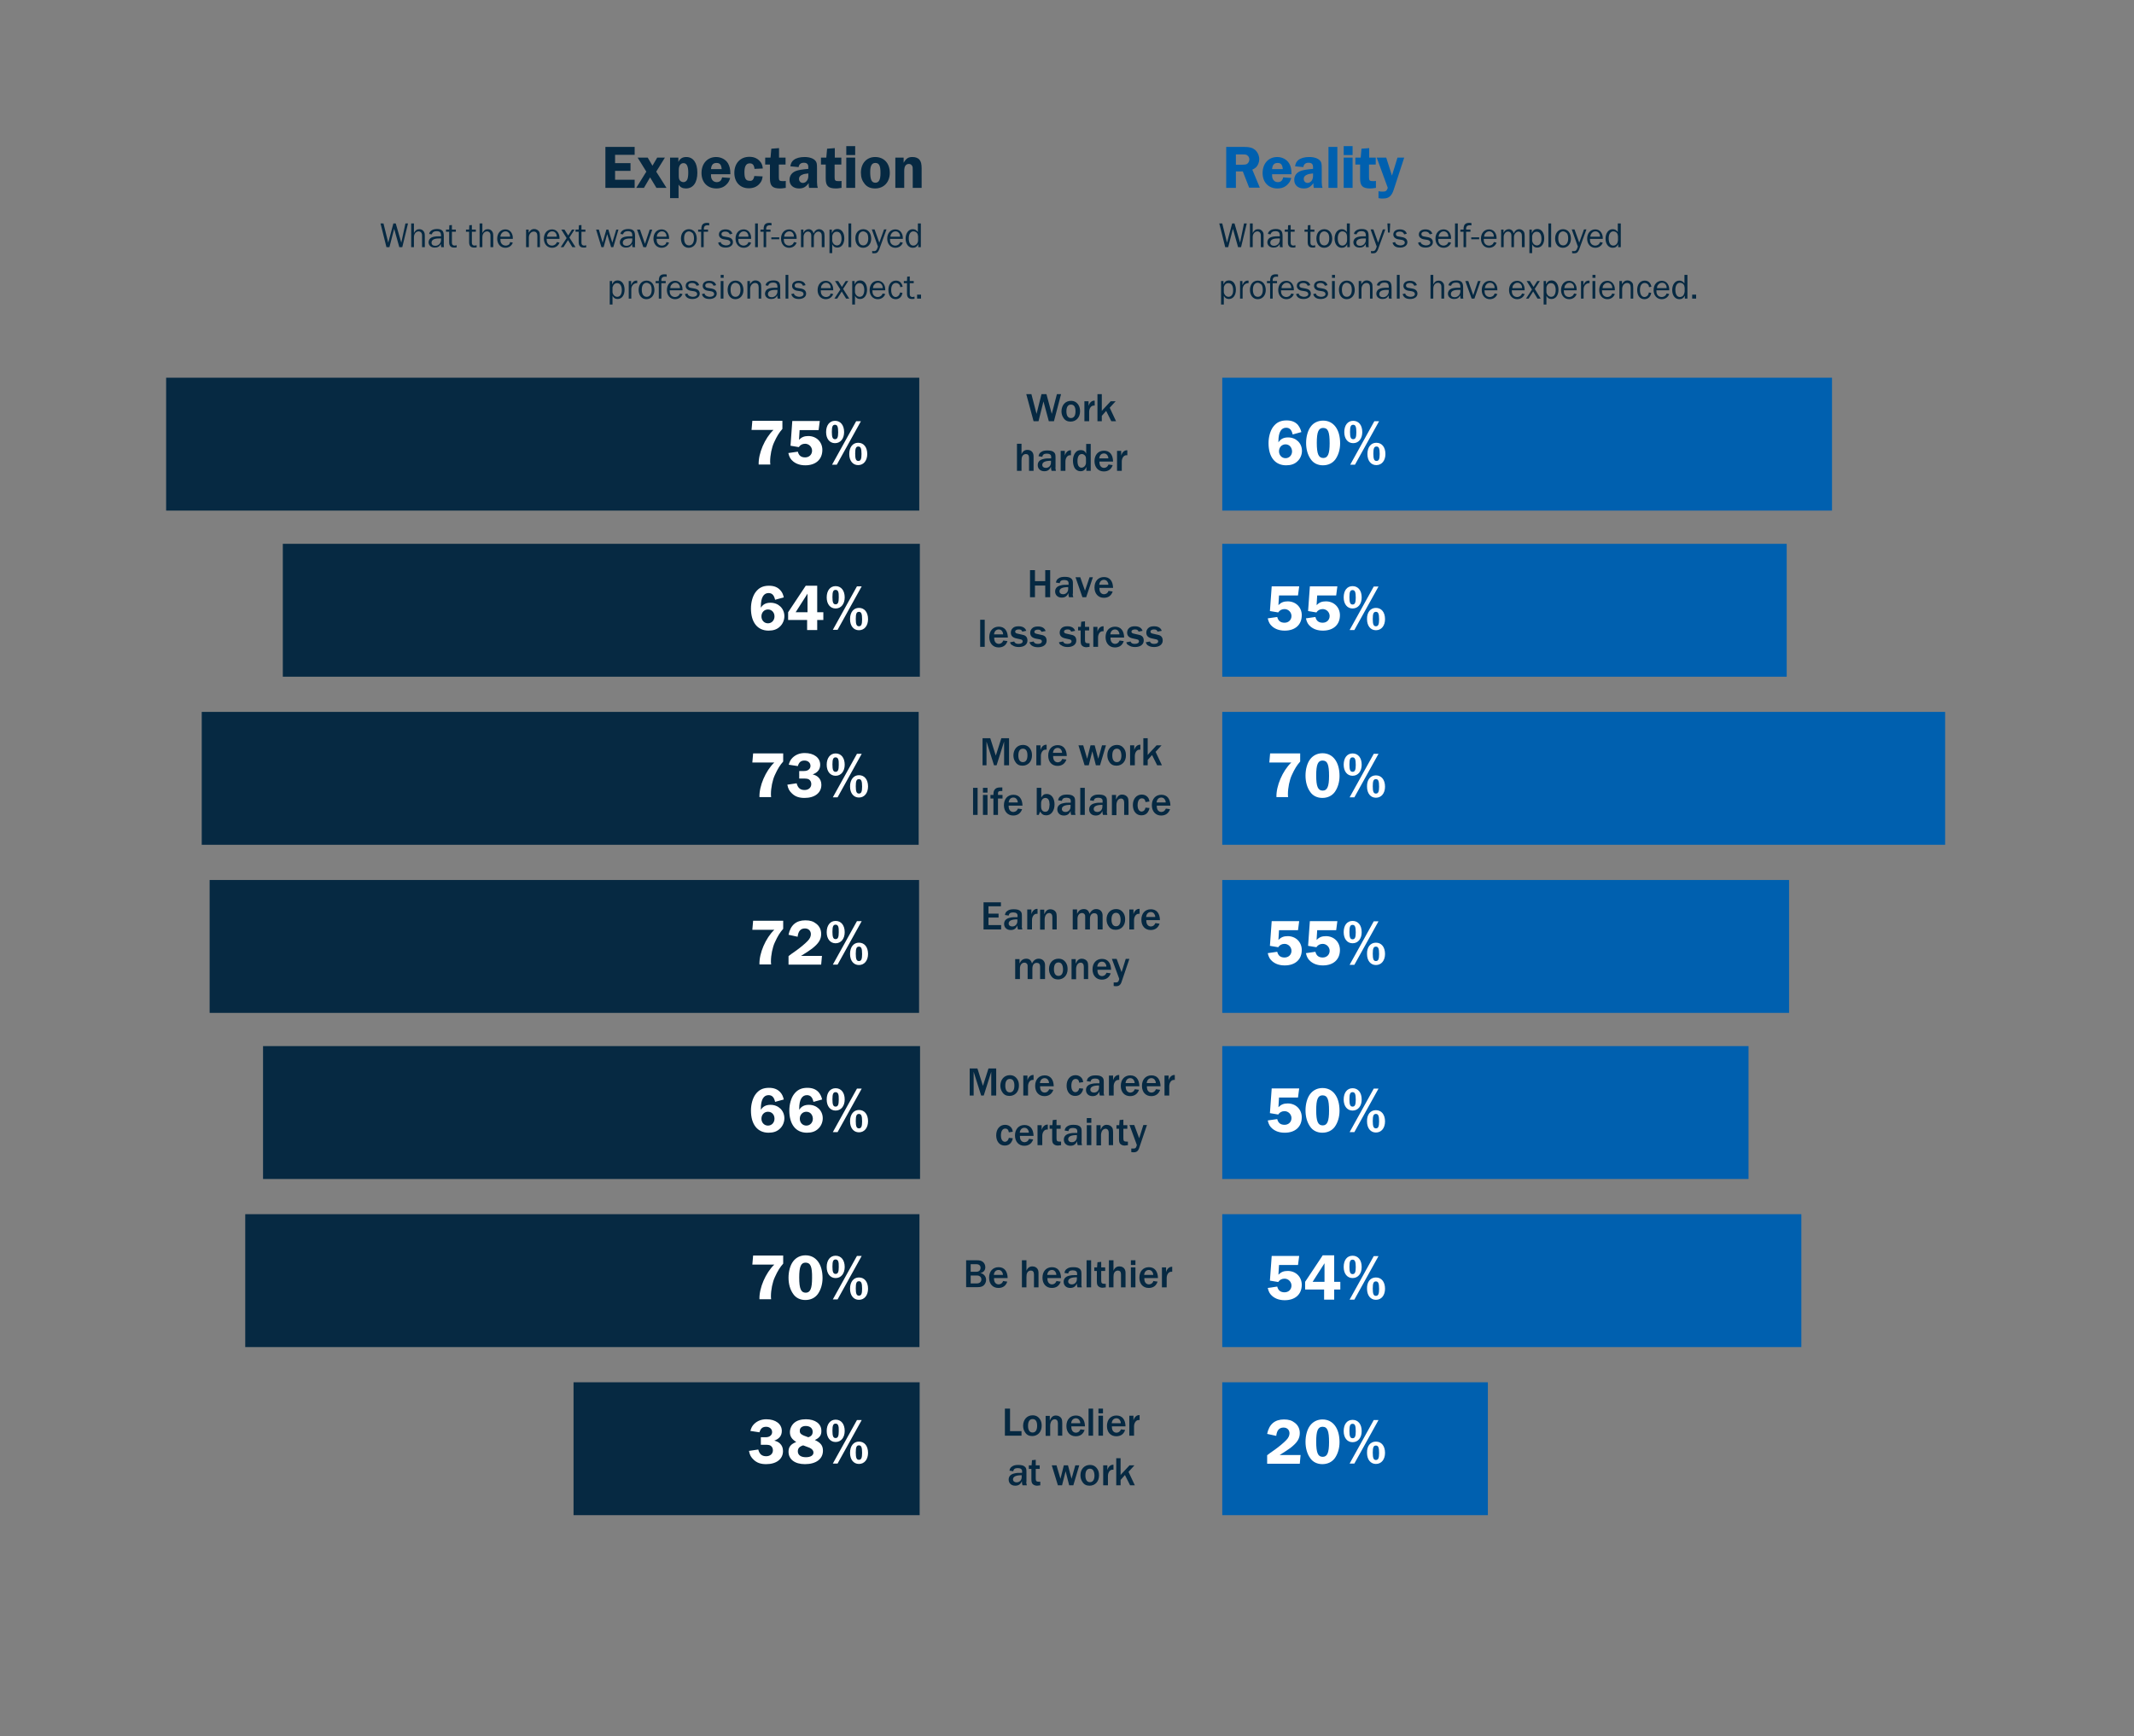 <?xml version="1.0" encoding="utf-8"?>
<!-- Generator: Adobe Illustrator 23.0.1, SVG Export Plug-In . SVG Version: 6.00 Build 0)  -->
<svg version="1.1" id="Layer_1" xmlns="http://www.w3.org/2000/svg" xmlns:xlink="http://www.w3.org/1999/xlink" x="0px" y="0px"
	 viewBox="0 0 1079 878" style="enable-background:new 0 0 1079 878;" xml:space="preserve">
<rect x="0" y="0" width="1079" height="878" fill="#808080" stroke="none"/>
<style type="text/css">
	.st0{fill-rule:evenodd;clip-rule:evenodd;fill:#0060AF;}
	.st1{fill-rule:evenodd;clip-rule:evenodd;fill:#062942;}
	.st2{fill:#062942;}
	.st3{fill:#FFFFFF;}
	.st4{fill:#0060AF;}
</style>
<title>Group 20</title>
<desc>Created with Sketch.</desc>
<g id="Hi-Fi-Design">
	<g id="Desktop" transform="translate(-185, -11153)">
		<g id="Group-20" transform="translate(185, 11153)">
			<g id="Chart" transform="translate(84, 74)">
				<polygon id="Fill-1" class="st0" points="534,184.2 842.3,184.2 842.3,117 534,117 				"/>
				<polygon id="Fill-2" class="st1" points="0,184.2 380.8,184.2 380.8,117 0,117 				"/>
				<polygon id="Fill-3" class="st0" points="534,268.2 819.4,268.2 819.4,201 534,201 				"/>
				<polygon id="Fill-4" class="st1" points="59,268.2 381.1,268.2 381.1,201 59,201 				"/>
				<polygon id="Fill-5" class="st0" points="534,353.2 899.5,353.2 899.5,286 534,286 				"/>
				<polygon id="Fill-6" class="st1" points="18,353.2 380.5,353.2 380.5,286 18,286 				"/>
				<polygon id="Fill-7" class="st0" points="534,438.2 820.6,438.2 820.6,371 534,371 				"/>
				<polygon id="Fill-8" class="st1" points="22,438.2 380.7,438.2 380.7,371 22,371 				"/>
				<polygon id="Fill-9" class="st0" points="534,522.2 800.1,522.2 800.1,455 534,455 				"/>
				<polygon id="Fill-10" class="st1" points="49,522.2 381.2,522.2 381.2,455 49,455 				"/>
				<polygon id="Fill-11" class="st0" points="534,607.2 826.8,607.2 826.8,540 534,540 				"/>
				<polygon id="Fill-12" class="st1" points="40,607.2 380.9,607.2 380.9,540 40,540 				"/>
				<polygon id="Fill-13" class="st0" points="534,692.2 668.3,692.2 668.3,625 534,625 				"/>
				<polygon id="Fill-14" class="st1" points="206,692.2 381,692.2 381,625 206,625 				"/>
				<path id="Workharder" class="st2" d="M452.5,125.3l-3.6,13.7h-2.6l-2.7-10l-2.5,10h-2.5l-3.7-13.7h2.6l2.6,10l2.5-10h2.5l2.7,10
					l2.6-10H452.5z M457.5,128.7c1.7,0,2.9,0.7,3.8,2.1c0.6,1,0.8,1.9,0.8,3.2c0,3.1-2,5.2-4.8,5.2c-1.6,0-2.8-0.6-3.6-1.9
					c-0.7-1-1-2.1-1-3.4C452.8,130.8,454.7,128.7,457.5,128.7z M457.5,130.6c-1.5,0-2.3,1.2-2.3,3.4c0,2.2,0.8,3.4,2.3,3.4
					c1.5,0,2.3-1.2,2.3-3.4C459.8,131.7,459,130.6,457.5,130.6z M466.6,139h-2.3v-10.1h2.1v2.4c0.5-1.8,1.7-2.8,3.1-2.7v2.5h-0.1
					l-0.4,0c-1.3,0-2.3,1.4-2.3,3.2V139z M480.3,139h-2.4l-2.6-5.2l-2.2,2.5v2.7h-2.2v-13.7h2.2v8.5c0.2-0.3,0.3-0.4,0.5-0.6l4-4.3
					h2.5l-3,3.3L480.3,139z M438.6,164.1h-2.3v-6.6c0-1.3-0.6-1.9-1.6-1.9c-0.8,0-1.5,0.5-1.8,1.1c-0.3,0.6-0.4,1.3-0.4,2.2v5.2
					h-2.3v-13.7h2.3v5.3c0.6-1.5,1.6-2.2,3-2.2c1.2,0,2.1,0.5,2.6,1.3c0.4,0.7,0.5,1.2,0.5,2.3V164.1z M449.9,164.1h-2.2
					c-0.2-0.7-0.3-1.2-0.3-2.1c-0.7,1.6-1.7,2.3-3.4,2.3c-2,0-3.3-1.3-3.3-3.1c0-1.6,1-2.7,2.9-3.1c1.1-0.3,2-0.3,3.9-0.3V157
					c0-1-0.7-1.6-2.2-1.6c-1.4,0-2.1,0.5-2.3,1.6l-1.9-0.3c0.2-1,0.5-1.6,1.3-2.1c0.8-0.6,1.8-0.8,3.2-0.8c1.7,0,2.8,0.3,3.5,1.1
					c0.5,0.6,0.6,1.1,0.6,2.6v4.6C449.6,162.7,449.7,163.3,449.9,164.1z M447.4,159.9V159c-2.9,0-4.4,0.7-4.4,2.1
					c0,0.9,0.7,1.5,1.8,1.5C446.3,162.6,447.4,161.5,447.4,159.9z M454.6,164.1h-2.3V154h2.1v2.4c0.5-1.8,1.7-2.8,3.1-2.7v2.5h-0.1
					l-0.4,0c-1.3,0-2.3,1.4-2.3,3.2V164.1z M467.4,164.1h-2.1v-2c-0.6,1.5-1.5,2.2-3,2.2c-1.1,0-2-0.5-2.7-1.3
					c-0.7-0.9-1.1-2.5-1.1-4.1c0-1.7,0.5-3.2,1.4-4.2c0.6-0.7,1.5-1.1,2.6-1.1c1.3,0,2.2,0.6,2.7,1.8v-4.9h2.3V164.1z M465.1,159.9
					v-1.7c0-0.9-0.1-1.4-0.5-1.8c-0.4-0.5-1-0.8-1.6-0.8c-1.4,0-2.2,1.3-2.2,3.5c0,2.2,0.7,3.4,2.1,3.4
					C464.2,162.4,465.1,161.3,465.1,159.9z M476.5,160.9l2.1,0.3c-0.7,2.1-2.2,3.2-4.5,3.2c-2.8,0-4.7-2.1-4.7-5.2
					c0-3.2,1.9-5.3,4.8-5.3c2.9,0,4.5,2,4.6,5.5h-6.9v0.3c0,1.8,0.9,2.9,2.4,2.9C475.4,162.5,476,162,476.5,160.9z M471.8,157.8h4.6
					c0-0.8-0.2-1.1-0.5-1.6c-0.4-0.6-1-0.9-1.8-0.9C472.8,155.4,472,156.2,471.8,157.8z M483.1,164.1h-2.3V154h2.1v2.4
					c0.5-1.8,1.7-2.8,3.1-2.7v2.5h-0.1l-0.4,0c-1.3,0-2.3,1.4-2.3,3.2V164.1z"/>
				<path id="Havelessstress" class="st2" d="M447,228h-2.5v-5.9h-5.2v5.9h-2.5v-13.7h2.5v5.6h5.2v-5.6h2.5V228z M458.7,228h-2.2
					c-0.2-0.7-0.3-1.2-0.3-2.1c-0.7,1.6-1.7,2.3-3.4,2.3c-2,0-3.3-1.3-3.3-3.1c0-1.6,1-2.7,2.9-3.1c1.1-0.3,2-0.3,3.9-0.3v-0.8
					c0-1-0.7-1.6-2.2-1.6c-1.4,0-2.1,0.5-2.3,1.6l-1.9-0.3c0.2-1,0.5-1.6,1.3-2.1c0.8-0.6,1.8-0.8,3.2-0.8c1.7,0,2.8,0.3,3.5,1.1
					c0.5,0.6,0.6,1.1,0.6,2.6v4.6C458.3,226.6,458.4,227.2,458.7,228z M456.1,223.8v-0.9c-2.9,0-4.4,0.7-4.4,2.1
					c0,0.9,0.7,1.5,1.8,1.5C455,226.5,456.1,225.4,456.1,223.8z M468.6,217.9l-3.4,10.1h-1.9l-3.5-10.1h2.4l2.4,6.8l2.3-6.8H468.6z
					 M476.5,224.8l2.1,0.3c-0.7,2.1-2.2,3.2-4.5,3.2c-2.8,0-4.7-2.1-4.7-5.2c0-3.2,1.9-5.3,4.8-5.3c2.9,0,4.5,2,4.6,5.5h-6.9v0.3
					c0,1.8,0.9,2.9,2.4,2.9C475.4,226.4,476.1,225.9,476.5,224.8z M471.8,221.7h4.6c0-0.8-0.2-1.1-0.5-1.6c-0.4-0.6-1-0.9-1.8-0.9
					C472.8,219.3,472,220.1,471.8,221.7z M413.9,253.1h-2.3v-13.7h2.3V253.1z M423.3,249.9l2.1,0.3c-0.7,2.1-2.2,3.2-4.5,3.2
					c-2.8,0-4.7-2.1-4.7-5.2c0-3.2,1.9-5.3,4.8-5.3c2.9,0,4.5,2,4.6,5.5h-6.9v0.3c0,1.8,0.9,2.9,2.4,2.9
					C422.2,251.5,422.8,251,423.3,249.9z M418.6,246.8h4.6c0-0.8-0.2-1.1-0.5-1.6c-0.4-0.6-1-0.9-1.8-0.9
					C419.6,244.4,418.8,245.2,418.6,246.8z M426.7,250.8l2.1-0.4c0.4,0.9,1,1.2,2.2,1.2c1.3,0,2.1-0.5,2.1-1.3c0-0.5-0.4-0.9-1.1-1
					l-1.8-0.4c-2.1-0.4-3.1-1.3-3.1-3c0-0.8,0.3-1.6,0.8-2.1c0.7-0.8,1.7-1.1,3.1-1.1c2.1,0,3.4,0.8,3.9,2.3l-2,0.4
					c-0.3-0.8-0.8-1.1-1.8-1.1c-1.1,0-1.8,0.4-1.8,1.1c0,0.6,0.4,0.9,1.5,1.1l2.2,0.5c1.7,0.3,2.5,1.3,2.5,2.9c0,2-1.7,3.3-4.4,3.3
					c-1.3,0-2.4-0.3-3.2-0.9C427.2,252,426.9,251.6,426.7,250.8z M436.5,250.8l2.1-0.4c0.4,0.9,1,1.2,2.2,1.2c1.3,0,2-0.5,2-1.3
					c0-0.5-0.4-0.9-1.1-1L440,249c-2.1-0.4-3.1-1.3-3.1-3c0-0.8,0.3-1.6,0.8-2.1c0.7-0.8,1.7-1.1,3.1-1.1c2.1,0,3.4,0.8,3.9,2.3
					l-2.1,0.4c-0.3-0.8-0.8-1.1-1.8-1.1c-1.1,0-1.8,0.4-1.8,1.1c0,0.6,0.4,0.9,1.5,1.1l2.2,0.5c1.7,0.3,2.5,1.3,2.5,2.9
					c0,2-1.7,3.3-4.4,3.3c-1.3,0-2.4-0.3-3.2-0.9C437.1,252,436.8,251.6,436.5,250.8z M451.4,250.8l2.1-0.4c0.4,0.9,1,1.2,2.2,1.2
					c1.3,0,2.1-0.5,2.1-1.3c0-0.5-0.4-0.9-1.1-1l-1.8-0.4c-2.1-0.4-3.1-1.3-3.1-3c0-0.8,0.3-1.6,0.8-2.1c0.7-0.8,1.7-1.1,3.1-1.1
					c2.1,0,3.4,0.8,3.9,2.3l-2,0.4c-0.3-0.8-0.8-1.1-1.8-1.1c-1.1,0-1.8,0.4-1.8,1.1c0,0.6,0.4,0.9,1.5,1.1l2.2,0.5
					c1.7,0.3,2.5,1.3,2.5,2.9c0,2-1.7,3.3-4.4,3.3c-1.3,0-2.4-0.3-3.2-0.9C451.9,252,451.7,251.6,451.4,250.8z M466.9,251.3v1.8
					c-0.6,0.1-1.3,0.2-1.6,0.2c-0.9,0-1.7-0.3-2.2-0.8c-0.5-0.5-0.7-1.1-0.7-2.5v-5.2h-1.3V243h1.4l0.2-2.6l1.9-0.2v2.8h2.1v1.8
					h-2.1v4.9c0,1.3,0.4,1.6,1.7,1.6C466.4,251.3,466.6,251.3,466.9,251.3z M471.1,253.1h-2.3V243h2.1v2.4c0.5-1.8,1.7-2.8,3.1-2.7
					v2.5h-0.1l-0.4,0c-1.3,0-2.3,1.4-2.3,3.2V253.1z M482.1,249.9l2.1,0.3c-0.7,2.1-2.2,3.2-4.5,3.2c-2.8,0-4.7-2.1-4.7-5.2
					c0-3.2,1.9-5.3,4.8-5.3c2.9,0,4.5,2,4.6,5.5h-6.9v0.3c0,1.8,0.9,2.9,2.4,2.9C481,251.5,481.6,251,482.1,249.9z M477.4,246.8h4.6
					c0-0.8-0.2-1.1-0.5-1.6c-0.4-0.6-1-0.9-1.8-0.9C478.4,244.4,477.6,245.2,477.4,246.8z M485.5,250.8l2.1-0.4
					c0.4,0.9,1,1.2,2.2,1.2c1.3,0,2.1-0.5,2.1-1.3c0-0.5-0.4-0.9-1.1-1l-1.8-0.4c-2.1-0.4-3.1-1.3-3.1-3c0-0.8,0.3-1.6,0.8-2.1
					c0.7-0.8,1.7-1.1,3.1-1.1c2.1,0,3.4,0.8,3.9,2.3l-2,0.4c-0.3-0.8-0.8-1.1-1.8-1.1c-1.1,0-1.8,0.4-1.8,1.1c0,0.6,0.4,0.9,1.5,1.1
					l2.2,0.5c1.7,0.3,2.5,1.3,2.5,2.9c0,2-1.7,3.3-4.4,3.3c-1.3,0-2.4-0.3-3.2-0.9C486,252,485.7,251.6,485.5,250.8z M495.3,250.8
					l2.1-0.4c0.4,0.9,1,1.2,2.2,1.2c1.3,0,2-0.5,2-1.3c0-0.5-0.4-0.9-1.1-1l-1.8-0.4c-2.1-0.4-3.1-1.3-3.1-3c0-0.8,0.3-1.6,0.8-2.1
					c0.7-0.8,1.7-1.1,3.1-1.1c2.1,0,3.4,0.8,3.9,2.3l-2.1,0.4c-0.3-0.8-0.8-1.1-1.8-1.1c-1.1,0-1.8,0.4-1.8,1.1
					c0,0.6,0.4,0.9,1.5,1.1l2.2,0.5c1.7,0.3,2.5,1.3,2.5,2.9c0,2-1.7,3.3-4.4,3.3c-1.3,0-2.4-0.3-3.2-0.9
					C495.9,252,495.6,251.6,495.3,250.8z"/>
				<path id="Moreworklifebalance" class="st2" d="M426.2,313h-2.5v-12l-3.8,12h-1.3l-3.8-12v12h-2v-13.7h3.9l2.8,8.8l2.8-8.8h3.9
					V313z M433.2,302.7c1.7,0,2.9,0.7,3.8,2.1c0.6,1,0.8,1.9,0.8,3.2c0,3.1-2,5.2-4.8,5.2c-1.6,0-2.8-0.6-3.6-1.9
					c-0.7-1-1-2.1-1-3.4C428.5,304.8,430.4,302.7,433.2,302.7z M433.2,304.6c-1.5,0-2.3,1.2-2.3,3.4s0.8,3.4,2.3,3.4
					c1.5,0,2.3-1.2,2.3-3.4C435.5,305.7,434.7,304.6,433.2,304.6z M442.3,313H440v-10.1h2.1v2.4c0.5-1.8,1.7-2.8,3.1-2.7v2.5H445
					l-0.4,0c-1.3,0-2.3,1.4-2.3,3.2V313z M453.1,309.8l2.1,0.3c-0.7,2-2.2,3.2-4.5,3.2c-2.8,0-4.7-2-4.7-5.2c0-3.2,1.9-5.3,4.8-5.3
					c2.9,0,4.5,2,4.6,5.5h-6.9v0.3c0,1.8,0.9,2.9,2.4,2.9C452,311.4,452.6,310.9,453.1,309.8z M448.4,306.7h4.6
					c0-0.8-0.2-1.1-0.5-1.6c-0.4-0.6-1-0.9-1.8-0.9C449.4,304.3,448.6,305.1,448.4,306.7z M475.2,302.9l-3,10.1h-2.1l-1.8-7.1
					l-1.8,7.1h-2.1l-3.1-10.1h2.4l2,6.8l1.7-6.8h2.1l1.8,6.8l1.9-6.8H475.2z M480.7,302.7c1.7,0,2.9,0.7,3.8,2.1
					c0.6,1,0.8,1.9,0.8,3.2c0,3.1-2,5.2-4.8,5.2c-1.6,0-2.8-0.6-3.6-1.9c-0.7-1-1-2.1-1-3.4C475.9,304.8,477.9,302.7,480.7,302.7z
					 M480.7,304.6c-1.5,0-2.3,1.2-2.3,3.4s0.8,3.4,2.3,3.4c1.5,0,2.3-1.2,2.3-3.4C482.9,305.7,482.1,304.6,480.7,304.6z M489.7,313
					h-2.3v-10.1h2.1v2.4c0.5-1.8,1.7-2.8,3.1-2.7v2.5h-0.1l-0.4,0c-1.3,0-2.3,1.4-2.3,3.2V313z M503.5,313h-2.4l-2.6-5.2l-2.2,2.5
					v2.7h-2.2v-13.7h2.2v8.5c0.2-0.3,0.3-0.4,0.5-0.6l4-4.3h2.5l-3,3.3L503.5,313z M410.2,338.1H408v-13.7h2.3V338.1z M415.2,338.1
					H413V328h2.3V338.1z M415.2,326.8H413v-2.4h2.3V326.8z M420.5,338.1h-2.2v-8.3h-1.5V328h1.5c0-1.6,0.2-2.3,0.8-2.9
					c0.6-0.7,1.4-0.9,2.9-0.9c0.3,0,0.4,0,0.8,0v1.8c-0.3,0-0.4,0-0.6,0c-0.7,0-1.2,0.1-1.4,0.4c-0.2,0.3-0.2,0.4-0.2,1.6h2.3v1.8
					h-2.3V338.1z M430.7,334.9l2.1,0.3c-0.7,2-2.2,3.2-4.5,3.2c-2.8,0-4.7-2.1-4.7-5.2c0-3.2,1.9-5.3,4.8-5.3c2.9,0,4.5,2,4.6,5.5
					H426v0.3c0,1.8,0.9,2.9,2.4,2.9C429.6,336.5,430.2,336,430.7,334.9z M426,331.8h4.6c0-0.8-0.2-1.1-0.5-1.6
					c-0.4-0.6-1-0.9-1.8-0.9C427,329.4,426.2,330.2,426,331.8z M441.2,338.1h-1v-13.7h2.3v4.9c0.8-1.4,1.5-1.8,2.8-1.8
					c2.3,0,3.9,2.1,3.9,5.3c0,1.6-0.4,2.9-1.2,4c-0.8,1-1.7,1.5-3,1.5c-1.4,0-2.2-0.5-3.1-1.9L441.2,338.1z M442.4,332.3v1.5
					c0,1.7,0.8,2.7,2.1,2.7c0.7,0,1.3-0.3,1.6-0.9c0.4-0.7,0.5-1.3,0.6-2.8c-0.1-1.4-0.2-1.9-0.6-2.5c-0.3-0.5-0.9-0.8-1.5-0.8
					C443.3,329.5,442.4,330.6,442.4,332.3z M459.8,338.1h-2.2c-0.2-0.7-0.3-1.2-0.3-2c-0.7,1.6-1.7,2.3-3.4,2.3
					c-2,0-3.3-1.3-3.3-3.1c0-1.6,1-2.7,2.9-3.1c1.1-0.3,2-0.3,3.9-0.3V331c0-1-0.7-1.6-2.2-1.6c-1.4,0-2.1,0.5-2.3,1.6l-1.9-0.3
					c0.2-1,0.5-1.6,1.3-2.1c0.8-0.6,1.8-0.8,3.2-0.8c1.7,0,2.8,0.3,3.5,1.1c0.5,0.6,0.6,1.1,0.6,2.6v4.6
					C459.5,336.7,459.6,337.3,459.8,338.1z M457.3,333.9V333c-2.9,0-4.4,0.7-4.4,2.1c0,0.9,0.7,1.5,1.8,1.5
					C456.2,336.6,457.3,335.5,457.3,333.9z M464.5,338.1h-2.3v-13.7h2.3V338.1z M475.9,338.1h-2.2c-0.2-0.7-0.3-1.2-0.3-2
					c-0.7,1.6-1.7,2.3-3.4,2.3c-2,0-3.3-1.3-3.3-3.1c0-1.6,1-2.7,2.9-3.1c1.1-0.3,2-0.3,3.9-0.3V331c0-1-0.7-1.6-2.2-1.6
					c-1.4,0-2.1,0.5-2.3,1.6l-1.9-0.3c0.2-1,0.5-1.6,1.3-2.1c0.8-0.6,1.8-0.8,3.2-0.8c1.7,0,2.8,0.3,3.5,1.1
					c0.5,0.6,0.6,1.1,0.6,2.6v4.6C475.6,336.7,475.7,337.3,475.9,338.1z M473.4,333.9V333c-2.9,0-4.4,0.7-4.4,2.1
					c0,0.9,0.7,1.5,1.8,1.5C472.3,336.6,473.4,335.5,473.4,333.9z M486.7,338.1h-2.3v-6.3c0-1.2-0.6-2-1.6-2c-0.8,0-1.5,0.5-1.9,1.3
					c-0.2,0.5-0.4,1.1-0.4,1.9v5.2h-2.3V328h2.1v2.3c0.8-1.8,1.7-2.5,3.1-2.5c1.2,0,2.3,0.6,2.8,1.5c0.3,0.6,0.4,1.3,0.4,2.3V338.1z
					 M495.2,334.4l2,0.2c-0.2,1.1-0.5,1.6-0.9,2.2c-0.7,1-1.8,1.5-3.2,1.5c-2.6,0-4.3-2.1-4.3-5.2s1.8-5.3,4.5-5.3
					c1.3,0,2.3,0.5,3,1.3c0.5,0.6,0.7,1.1,0.9,2.2l-2,0.3c-0.2-1.3-0.8-1.9-1.8-1.9c-1.4,0-2.2,1.3-2.2,3.5c0,2,0.8,3.2,2.1,3.2
					C494.3,336.3,494.9,335.7,495.2,334.4z M505.5,334.9l2.1,0.3c-0.7,2-2.2,3.2-4.5,3.2c-2.8,0-4.7-2.1-4.7-5.2
					c0-3.2,1.9-5.3,4.8-5.3c2.9,0,4.5,2,4.6,5.5h-6.9v0.3c0,1.8,0.9,2.9,2.4,2.9C504.4,336.5,505,336,505.5,334.9z M500.8,331.8h4.6
					c0-0.8-0.2-1.1-0.5-1.6c-0.4-0.6-1-0.9-1.8-0.9C501.8,329.4,501,330.2,500.8,331.8z"/>
				<path id="Earnmoremoney" class="st2" d="M422.2,396h-8.9v-13.7h8.8v2h-6.3v3.7h5.1v2h-5.1v3.8h6.4V396z M432.9,396h-2.2
					c-0.2-0.7-0.3-1.2-0.3-2c-0.7,1.6-1.7,2.3-3.4,2.3c-2,0-3.3-1.3-3.3-3.1c0-1.6,1-2.7,2.9-3.1c1.1-0.3,2-0.3,3.9-0.3v-0.8
					c0-1-0.7-1.6-2.2-1.6c-1.4,0-2.1,0.5-2.3,1.6l-1.9-0.3c0.2-1,0.5-1.6,1.3-2.1c0.8-0.6,1.8-0.8,3.2-0.8c1.7,0,2.8,0.3,3.5,1.1
					c0.5,0.6,0.6,1.1,0.6,2.6v4.6C432.6,394.6,432.7,395.2,432.9,396z M430.4,391.8v-0.9c-2.9,0-4.4,0.7-4.4,2.1
					c0,0.9,0.7,1.5,1.8,1.5C429.3,394.5,430.4,393.4,430.4,391.8z M437.7,396h-2.3v-10.1h2.1v2.4c0.5-1.8,1.7-2.8,3.1-2.7v2.5h-0.1
					l-0.4,0c-1.3,0-2.3,1.4-2.3,3.2V396z M450.4,396h-2.3v-6.3c0-1.2-0.6-2-1.6-2c-0.8,0-1.5,0.5-1.9,1.3c-0.2,0.5-0.4,1.1-0.4,1.9
					v5.2h-2.3v-10.1h2.1v2.3c0.8-1.8,1.7-2.5,3.1-2.5c1.2,0,2.3,0.6,2.8,1.5c0.3,0.6,0.4,1.3,0.4,2.3V396z M473.4,396h-2.4v-6.3
					c0-1.3-0.6-1.9-1.7-1.9c-1.4,0-2.2,1.1-2.2,2.9v5.3h-2.4v-6.3c0-0.7,0-0.9-0.2-1.2c-0.3-0.5-0.8-0.8-1.4-0.8
					c-1.4,0-2.3,1.2-2.3,3v5.3h-2.4v-10.1h2.2v2.2c0.5-0.9,0.7-1.2,1.1-1.6c0.6-0.5,1.4-0.8,2.3-0.8c1.5,0,2.4,0.7,2.9,2.4
					c0.8-1.6,1.9-2.4,3.4-2.4c1.9,0,3.2,1.3,3.2,3.2V396z M480.3,385.7c1.7,0,2.9,0.7,3.8,2.1c0.6,1,0.8,1.9,0.8,3.2
					c0,3.1-2,5.2-4.8,5.2c-1.6,0-2.8-0.6-3.6-1.9c-0.7-1-1-2.1-1-3.4C475.5,387.8,477.5,385.7,480.3,385.7z M480.3,387.6
					c-1.5,0-2.3,1.2-2.3,3.4s0.8,3.4,2.3,3.4c1.5,0,2.3-1.2,2.3-3.4C482.5,388.7,481.7,387.6,480.3,387.6z M489.3,396h-2.3v-10.1
					h2.1v2.4c0.5-1.8,1.7-2.8,3.1-2.7v2.5h-0.1l-0.4,0c-1.3,0-2.3,1.4-2.3,3.2V396z M500.2,392.8l2.1,0.3c-0.7,2-2.2,3.2-4.5,3.2
					c-2.8,0-4.7-2-4.7-5.2c0-3.2,1.9-5.3,4.8-5.3c2.9,0,4.5,2,4.6,5.5h-6.9v0.3c0,1.8,0.9,2.9,2.4,2.9
					C499.1,394.4,499.7,393.9,500.2,392.8z M495.5,389.7h4.6c0-0.8-0.2-1.1-0.5-1.6c-0.4-0.6-1-0.9-1.8-0.9
					C496.5,387.3,495.7,388.1,495.5,389.7z M444.3,421.1h-2.4v-6.3c0-1.3-0.6-1.9-1.7-1.9c-1.4,0-2.2,1.1-2.2,2.9v5.3h-2.4v-6.3
					c0-0.7,0-0.9-0.2-1.2c-0.3-0.5-0.8-0.8-1.4-0.8c-1.4,0-2.3,1.2-2.3,3v5.3h-2.4V411h2.2v2.2c0.5-0.9,0.7-1.2,1.1-1.6
					c0.6-0.5,1.4-0.8,2.3-0.8c1.5,0,2.4,0.7,2.9,2.4c0.8-1.6,1.9-2.4,3.4-2.4c1.9,0,3.2,1.3,3.2,3.2V421.1z M451.2,410.8
					c1.7,0,2.9,0.7,3.8,2.1c0.6,1,0.8,1.9,0.8,3.2c0,3.1-2,5.2-4.8,5.2c-1.6,0-2.8-0.6-3.6-1.9c-0.7-1-1-2.1-1-3.4
					C446.4,412.9,448.4,410.8,451.2,410.8z M451.2,412.7c-1.5,0-2.3,1.2-2.3,3.4s0.8,3.4,2.3,3.4c1.5,0,2.3-1.2,2.3-3.4
					C453.4,413.8,452.6,412.7,451.2,412.7z M466.3,421.1H464v-6.3c0-1.2-0.6-2-1.6-2c-0.8,0-1.5,0.5-1.9,1.3
					c-0.2,0.5-0.4,1.1-0.4,1.9v5.2h-2.3V411h2.1v2.3c0.8-1.8,1.7-2.5,3.1-2.5c1.2,0,2.3,0.6,2.8,1.5c0.3,0.6,0.4,1.3,0.4,2.3V421.1z
					 M475.5,417.9l2.1,0.3c-0.7,2-2.2,3.2-4.5,3.2c-2.8,0-4.7-2.1-4.7-5.2c0-3.2,1.9-5.3,4.8-5.3c2.9,0,4.5,2,4.6,5.5h-6.9v0.3
					c0,1.8,0.9,2.9,2.4,2.9C474.4,419.5,475,419,475.5,417.9z M470.8,414.8h4.6c0-0.8-0.2-1.1-0.5-1.6c-0.4-0.6-1-0.9-1.8-0.9
					C471.8,412.4,471,413.2,470.8,414.8z M487,411l-3.9,11.5c-0.5,1.6-1.4,2.2-2.7,2.2c-0.3,0-0.8,0-1.3-0.1v-1.8c0.4,0,0.8,0,1.1,0
					c0.7,0,1.1-0.2,1.3-0.6c0.2-0.3,0.4-1,0.4-1.2c0-0.1-0.1-0.3-0.2-0.6l-3.5-9.5h2.4l2.5,6.7l2.1-6.7H487z"/>
				<path id="Morecareercertainty" class="st2" d="M419.7,480h-2.5v-12l-3.8,12h-1.3l-3.8-12v12h-2v-13.7h3.9l2.8,8.8l2.8-8.8h3.9
					V480z M426.6,469.7c1.7,0,2.9,0.7,3.8,2.1c0.6,1,0.8,1.9,0.8,3.2c0,3.1-2,5.2-4.8,5.2c-1.6,0-2.8-0.6-3.6-1.9
					c-0.7-1-1-2.1-1-3.4C421.9,471.8,423.8,469.7,426.6,469.7z M426.6,471.6c-1.5,0-2.3,1.2-2.3,3.4s0.8,3.4,2.3,3.4
					c1.5,0,2.3-1.2,2.3-3.4C428.9,472.7,428.1,471.6,426.6,471.6z M435.7,480h-2.3v-10.1h2.1v2.4c0.5-1.8,1.7-2.8,3.1-2.7v2.5h-0.1
					l-0.4,0c-1.3,0-2.3,1.4-2.3,3.2V480z M446.5,476.8l2.1,0.3c-0.7,2-2.2,3.2-4.5,3.2c-2.8,0-4.7-2-4.7-5.2c0-3.2,1.9-5.3,4.8-5.3
					c2.9,0,4.5,2,4.6,5.5h-6.9v0.3c0,1.8,0.9,2.9,2.4,2.9C445.4,478.4,446,477.9,446.5,476.8z M441.8,473.7h4.6
					c0-0.8-0.2-1.1-0.5-1.6c-0.4-0.6-1-0.9-1.8-0.9C442.8,471.3,442,472.1,441.8,473.7z M461.7,476.3l2,0.2
					c-0.2,1.1-0.5,1.6-0.9,2.2c-0.7,1-1.8,1.5-3.2,1.5c-2.6,0-4.3-2.1-4.3-5.2s1.8-5.3,4.5-5.3c1.3,0,2.3,0.5,3,1.3
					c0.5,0.6,0.7,1.1,0.9,2.2l-2,0.3c-0.2-1.3-0.8-1.9-1.8-1.9c-1.4,0-2.2,1.3-2.2,3.5c0,2,0.8,3.2,2.1,3.2
					C460.8,478.2,461.4,477.6,461.7,476.3z M474.3,480h-2.2c-0.2-0.7-0.3-1.2-0.3-2c-0.7,1.6-1.7,2.3-3.4,2.3c-2,0-3.3-1.3-3.3-3.1
					c0-1.6,1-2.7,2.9-3.1c1.1-0.3,2.1-0.3,3.9-0.3v-0.8c0-1-0.7-1.6-2.2-1.6c-1.4,0-2.1,0.5-2.3,1.6l-1.9-0.3c0.2-1,0.5-1.6,1.3-2.1
					c0.8-0.6,1.8-0.8,3.2-0.8c1.7,0,2.8,0.3,3.5,1.1c0.5,0.6,0.6,1.1,0.6,2.6v4.6C474,478.6,474.1,479.2,474.3,480z M471.7,475.8
					v-0.9c-2.9,0-4.4,0.7-4.4,2.1c0,0.9,0.7,1.5,1.8,1.5C470.7,478.5,471.7,477.4,471.7,475.8z M479,480h-2.3v-10.1h2.1v2.4
					c0.5-1.8,1.7-2.8,3.1-2.7v2.5h-0.1l-0.4,0c-1.3,0-2.3,1.4-2.3,3.2V480z M489.8,476.8l2.1,0.3c-0.7,2-2.2,3.2-4.5,3.2
					c-2.8,0-4.7-2-4.7-5.2c0-3.2,1.9-5.3,4.8-5.3c2.9,0,4.5,2,4.6,5.5h-6.9v0.3c0,1.8,0.9,2.9,2.4,2.9
					C488.7,478.4,489.3,477.9,489.8,476.8z M485.1,473.7h4.6c0-0.8-0.2-1.1-0.5-1.6c-0.4-0.6-1-0.9-1.8-0.9
					C486.1,471.3,485.3,472.1,485.1,473.7z M500.5,476.8l2.1,0.3c-0.7,2-2.2,3.2-4.5,3.2c-2.8,0-4.7-2-4.7-5.2
					c0-3.2,1.9-5.3,4.8-5.3c2.9,0,4.5,2,4.6,5.5h-6.9v0.3c0,1.8,0.9,2.9,2.4,2.9C499.4,478.4,500,477.9,500.5,476.8z M495.8,473.7
					h4.6c0-0.8-0.2-1.1-0.5-1.6c-0.4-0.6-1-0.9-1.8-0.9C496.8,471.3,496,472.1,495.8,473.7z M507.1,480h-2.3v-10.1h2.1v2.4
					c0.5-1.8,1.7-2.8,3.1-2.7v2.5h-0.1l-0.4,0c-1.3,0-2.3,1.4-2.3,3.2V480z M426.1,501.4l2,0.2c-0.2,1.1-0.5,1.6-0.9,2.2
					c-0.7,1-1.8,1.5-3.2,1.5c-2.6,0-4.3-2.1-4.3-5.2s1.8-5.3,4.5-5.3c1.3,0,2.3,0.5,3,1.3c0.5,0.6,0.7,1.1,0.9,2.2l-2,0.3
					c-0.2-1.3-0.8-1.9-1.8-1.9c-1.4,0-2.2,1.3-2.2,3.5c0,2,0.8,3.2,2.1,3.2C425.1,503.3,425.8,502.7,426.1,501.4z M436.3,501.9
					l2.1,0.3c-0.7,2-2.2,3.2-4.5,3.2c-2.8,0-4.7-2.1-4.7-5.2c0-3.2,1.9-5.3,4.8-5.3c2.9,0,4.5,2,4.6,5.5h-6.9v0.3
					c0,1.8,0.9,2.9,2.4,2.9C435.2,503.5,435.9,503,436.3,501.9z M431.6,498.8h4.6c0-0.8-0.2-1.1-0.5-1.6c-0.4-0.6-1-0.9-1.8-0.9
					C432.6,496.4,431.8,497.2,431.6,498.8z M442.9,505.1h-2.3V495h2.1v2.4c0.5-1.8,1.7-2.8,3.1-2.7v2.5h-0.1l-0.4,0
					c-1.3,0-2.3,1.4-2.3,3.2V505.1z M452.5,503.3v1.8c-0.6,0.1-1.3,0.2-1.6,0.2c-0.9,0-1.7-0.3-2.2-0.8c-0.5-0.5-0.7-1.1-0.7-2.5
					v-5.2h-1.3V495h1.4l0.2-2.6l1.9-0.2v2.8h2.1v1.8h-2.1v4.9c0,1.3,0.4,1.6,1.7,1.6C452,503.3,452.3,503.3,452.5,503.3z
					 M463.1,505.1h-2.2c-0.2-0.7-0.3-1.2-0.3-2c-0.7,1.6-1.7,2.3-3.4,2.3c-2,0-3.3-1.3-3.3-3.1c0-1.6,1-2.7,2.9-3.1
					c1.1-0.3,2.1-0.3,3.9-0.3V498c0-1-0.7-1.6-2.2-1.6c-1.4,0-2.1,0.5-2.3,1.6l-1.9-0.3c0.2-1,0.5-1.6,1.3-2.1
					c0.8-0.6,1.8-0.8,3.2-0.8c1.7,0,2.8,0.3,3.5,1.1c0.5,0.6,0.6,1.1,0.6,2.6v4.6C462.8,503.7,462.9,504.3,463.1,505.1z
					 M460.5,500.9V500c-2.9,0-4.4,0.7-4.4,2.1c0,0.9,0.7,1.5,1.8,1.5C459.5,503.6,460.5,502.5,460.5,500.9z M467.8,505.1h-2.3V495
					h2.3V505.1z M467.8,493.8h-2.3v-2.4h2.3V493.8z M478.9,505.1h-2.3v-6.3c0-1.2-0.6-2-1.6-2c-0.8,0-1.5,0.5-1.9,1.3
					c-0.2,0.5-0.4,1.1-0.4,1.9v5.2h-2.3V495h2.1v2.3c0.8-1.8,1.7-2.5,3.1-2.5c1.2,0,2.3,0.6,2.8,1.5c0.3,0.6,0.4,1.3,0.4,2.3V505.1z
					 M486.3,503.3v1.8c-0.6,0.1-1.3,0.2-1.6,0.2c-0.9,0-1.7-0.3-2.2-0.8c-0.5-0.5-0.7-1.1-0.7-2.5v-5.2h-1.3V495h1.4l0.2-2.6
					l1.9-0.2v2.8h2v1.8h-2v4.9c0,1.3,0.4,1.6,1.7,1.6C485.8,503.3,486,503.3,486.3,503.3z M495.9,495l-3.9,11.5
					c-0.5,1.6-1.4,2.2-2.7,2.2c-0.3,0-0.8,0-1.3-0.1v-1.8c0.4,0,0.8,0,1.1,0c0.7,0,1.1-0.2,1.3-0.6c0.2-0.3,0.4-1,0.4-1.2
					c0-0.1-0.1-0.3-0.2-0.6l-3.5-9.5h2.4l2.5,6.7l2.1-6.7H495.9z"/>
				<path id="Behealthier" class="st2" d="M404.5,577v-13.7h5.3c1.5,0,2.3,0.2,3,0.7c0.9,0.6,1.4,1.7,1.4,2.8c0,1.6-0.9,2.6-2.5,3
					c0.8,0.2,1.2,0.3,1.6,0.7c0.8,0.6,1.3,1.6,1.3,2.7c0,1-0.4,2-1.1,2.7c-0.7,0.7-1.7,1-3.1,1H404.5z M406.8,575h3.2
					c1.3,0,2.2-0.8,2.2-2c0-1.2-0.9-2-2.2-2h-3.2V575z M406.8,569.1h3c1.2,0,2-0.8,2-2c0-1.1-0.8-1.8-2-1.8h-3V569.1z M423.2,573.8
					l2.1,0.3c-0.7,2.1-2.2,3.2-4.5,3.2c-2.8,0-4.7-2-4.7-5.2c0-3.2,1.9-5.3,4.8-5.3c2.9,0,4.5,2,4.6,5.5h-6.9v0.3
					c0,1.8,0.9,2.9,2.4,2.9C422.1,575.4,422.8,574.9,423.2,573.8z M418.5,570.7h4.6c0-0.8-0.2-1.1-0.5-1.6c-0.4-0.6-1-0.9-1.8-0.9
					C419.5,568.3,418.7,569.1,418.5,570.7z M441.1,577h-2.3v-6.6c0-1.3-0.6-1.9-1.6-1.9c-0.8,0-1.5,0.5-1.8,1.1
					c-0.3,0.6-0.4,1.3-0.4,2.2v5.2h-2.3v-13.7h2.3v5.3c0.6-1.5,1.6-2.2,3-2.2c1.2,0,2.1,0.5,2.6,1.3c0.4,0.7,0.5,1.2,0.5,2.3V577z
					 M450.2,573.8l2.1,0.3c-0.7,2.1-2.2,3.2-4.5,3.2c-2.8,0-4.7-2-4.7-5.2c0-3.2,1.9-5.3,4.8-5.3c2.9,0,4.5,2,4.6,5.5h-6.9v0.3
					c0,1.8,0.9,2.9,2.4,2.9C449.1,575.4,449.7,574.9,450.2,573.8z M445.5,570.7h4.6c0-0.8-0.2-1.1-0.5-1.6c-0.4-0.6-1-0.9-1.8-0.9
					C446.5,568.3,445.7,569.1,445.5,570.7z M463,577h-2.2c-0.2-0.7-0.3-1.2-0.3-2c-0.7,1.6-1.7,2.3-3.4,2.3c-2,0-3.3-1.3-3.3-3.1
					c0-1.6,1-2.7,2.9-3.1c1.1-0.3,2-0.3,3.9-0.3v-0.8c0-1-0.7-1.6-2.2-1.6c-1.4,0-2.1,0.5-2.3,1.6l-1.9-0.3c0.2-1,0.5-1.6,1.3-2.1
					c0.8-0.6,1.8-0.8,3.2-0.8c1.7,0,2.8,0.3,3.5,1.1c0.5,0.6,0.6,1.1,0.6,2.6v4.6C462.7,575.6,462.8,576.2,463,577z M460.5,572.8
					v-0.9c-2.9,0-4.4,0.7-4.4,2.1c0,0.9,0.7,1.5,1.8,1.5C459.4,575.5,460.5,574.4,460.5,572.8z M467.7,577h-2.3v-13.7h2.3V577z
					 M475.1,575.2v1.8c-0.6,0.1-1.3,0.2-1.6,0.2c-0.9,0-1.7-0.3-2.2-0.8c-0.5-0.5-0.7-1.1-0.7-2.5v-5.2h-1.3v-1.8h1.4l0.2-2.6
					l1.9-0.2v2.8h2v1.8h-2v4.9c0,1.3,0.4,1.6,1.7,1.6C474.6,575.2,474.9,575.2,475.1,575.2z M485.1,577h-2.3v-6.6
					c0-1.3-0.6-1.9-1.6-1.9c-0.8,0-1.5,0.5-1.8,1.1c-0.3,0.6-0.4,1.3-0.4,2.2v5.2h-2.3v-13.7h2.3v5.3c0.6-1.5,1.6-2.2,3-2.2
					c1.2,0,2.1,0.5,2.6,1.3c0.4,0.7,0.5,1.2,0.5,2.3V577z M490.1,577h-2.3v-10.1h2.3V577z M490.1,565.7h-2.3v-2.4h2.3V565.7z
					 M499.2,573.8l2.1,0.3c-0.7,2.1-2.2,3.2-4.5,3.2c-2.8,0-4.7-2-4.7-5.2c0-3.2,1.9-5.3,4.8-5.3c2.9,0,4.5,2,4.6,5.5h-6.9v0.3
					c0,1.8,0.9,2.9,2.4,2.9C498.1,575.4,498.8,574.9,499.2,573.8z M494.5,570.7h4.6c0-0.8-0.2-1.1-0.5-1.6c-0.4-0.6-1-0.9-1.8-0.9
					C495.5,568.3,494.7,569.1,494.5,570.7z M505.8,577h-2.3v-10.1h2.1v2.4c0.5-1.8,1.7-2.8,3.1-2.7v2.5h-0.1l-0.4,0
					c-1.3,0-2.3,1.4-2.3,3.2V577z"/>
				<path id="Lonelieratwork" class="st2" d="M432.5,652h-8.4v-13.7h2.6v11.4h5.8V652z M438.1,641.7c1.7,0,2.9,0.7,3.8,2.1
					c0.6,1,0.8,1.9,0.8,3.2c0,3.1-2,5.2-4.8,5.2c-1.6,0-2.8-0.6-3.6-1.9c-0.7-1-1-2.1-1-3.4C433.4,643.8,435.3,641.7,438.1,641.7z
					 M438.1,643.6c-1.5,0-2.3,1.2-2.3,3.4c0,2.2,0.8,3.4,2.3,3.4c1.5,0,2.3-1.2,2.3-3.4C440.4,644.7,439.6,643.6,438.1,643.6z
					 M453.2,652h-2.3v-6.3c0-1.2-0.6-2-1.6-2c-0.8,0-1.5,0.5-1.9,1.3c-0.2,0.5-0.4,1.1-0.4,1.9v5.2h-2.3v-10.1h2.1v2.3
					c0.8-1.8,1.7-2.5,3.1-2.5c1.2,0,2.3,0.6,2.8,1.5c0.3,0.6,0.4,1.3,0.4,2.3V652z M462.3,648.8l2.1,0.3c-0.7,2.1-2.2,3.2-4.5,3.2
					c-2.8,0-4.7-2-4.7-5.2c0-3.2,1.9-5.3,4.8-5.3c2.9,0,4.5,2,4.6,5.5h-6.9v0.3c0,1.8,0.9,2.9,2.4,2.9
					C461.2,650.4,461.8,649.9,462.3,648.8z M457.6,645.7h4.6c0-0.8-0.2-1.1-0.5-1.6c-0.4-0.6-1-0.9-1.8-0.9
					C458.6,643.3,457.8,644.1,457.6,645.7z M468.7,652h-2.3v-13.7h2.3V652z M473.7,652h-2.3v-10.1h2.3V652z M473.7,640.7h-2.3v-2.4
					h2.3V640.7z M482.8,648.8l2.1,0.3c-0.7,2.1-2.2,3.2-4.5,3.2c-2.8,0-4.7-2-4.7-5.2c0-3.2,1.9-5.3,4.8-5.3c2.9,0,4.5,2,4.6,5.5
					h-6.9v0.3c0,1.8,0.9,2.9,2.4,2.9C481.7,650.4,482.3,649.9,482.8,648.8z M478.1,645.7h4.6c0-0.8-0.2-1.1-0.5-1.6
					c-0.4-0.6-1-0.9-1.8-0.9C479.1,643.3,478.3,644.1,478.1,645.7z M489.3,652h-2.3v-10.1h2.1v2.4c0.5-1.8,1.7-2.8,3.1-2.7v2.5h-0.1
					l-0.4,0c-1.3,0-2.3,1.4-2.3,3.2V652z M435.2,677.1H433c-0.2-0.7-0.3-1.2-0.3-2.1c-0.7,1.6-1.7,2.3-3.4,2.3c-2,0-3.3-1.3-3.3-3.1
					c0-1.6,1-2.7,2.9-3.1c1.1-0.3,2-0.3,3.9-0.3V670c0-1-0.7-1.6-2.2-1.6c-1.4,0-2.1,0.5-2.3,1.6l-1.9-0.3c0.2-1,0.5-1.6,1.3-2.1
					c0.8-0.6,1.8-0.8,3.2-0.8c1.7,0,2.8,0.3,3.5,1.1c0.5,0.6,0.6,1.1,0.6,2.6v4.6C434.8,675.7,435,676.3,435.2,677.1z M432.6,672.9
					V672c-2.9,0-4.4,0.7-4.4,2.1c0,0.9,0.7,1.5,1.8,1.5C431.5,675.6,432.6,674.5,432.6,672.9z M442,675.3v1.8
					c-0.6,0.1-1.3,0.2-1.6,0.2c-0.9,0-1.7-0.3-2.2-0.8c-0.5-0.5-0.7-1.1-0.7-2.5v-5.2h-1.3V667h1.4l0.2-2.6l1.9-0.2v2.8h2v1.8h-2
					v4.9c0,1.3,0.4,1.6,1.7,1.6C441.6,675.3,441.8,675.3,442,675.3z M461.7,667l-3,10.1h-2.1l-1.8-7.1l-1.8,7.1h-2.1l-3.1-10.1h2.4
					l2,6.8l1.7-6.8h2.1l1.8,6.8l1.9-6.8H461.7z M467.1,666.8c1.7,0,2.9,0.7,3.8,2.1c0.6,1,0.8,1.9,0.8,3.2c0,3.1-2,5.2-4.8,5.2
					c-1.6,0-2.8-0.6-3.6-1.9c-0.7-1-1-2.1-1-3.4C462.3,668.9,464.3,666.8,467.1,666.8z M467.1,668.7c-1.5,0-2.3,1.2-2.3,3.4
					c0,2.2,0.8,3.4,2.3,3.4c1.5,0,2.3-1.2,2.3-3.4C469.3,669.8,468.5,668.7,467.1,668.7z M476.1,677.1h-2.3V667h2.1v2.4
					c0.5-1.8,1.7-2.8,3.1-2.7v2.5h-0.1l-0.4,0c-1.3,0-2.3,1.4-2.3,3.2V677.1z M489.8,677.1h-2.4l-2.6-5.2l-2.2,2.5v2.7h-2.2v-13.7
					h2.2v8.5c0.2-0.3,0.3-0.4,0.5-0.6l4-4.3h2.5l-3,3.3L489.8,677.1z"/>
				<path class="st3" d="M573.6,661.8l-0.4,4.4h-16.5v-4.3c0.7-0.5,1.1-0.8,1.3-1l2.7-1.9c1.7-1.2,4.4-3.4,5.7-4.8
					c1.1-1.1,1.6-2.3,1.6-3.4c0-1.7-1.2-2.9-3-2.9c-2.2,0-3.4,1.4-3.7,4.2l-4.6-1c1-4.9,3.9-7.3,8.5-7.3c2.4,0,4,0.5,5.5,1.7
					c1.7,1.3,2.5,3.1,2.5,5.2c0,2.8-1.3,4.8-4.6,7.4c-1.3,1-2.6,1.8-5.6,3.7H573.6z M584.7,643.8c5.3,0,8.6,4.5,8.6,11.5
					c0,3.1-0.9,6-2.4,8.1c-1.4,1.9-3.6,3-6.3,3c-2.6,0-4.8-1.1-6.1-3c-1.6-2.2-2.4-5.1-2.4-8.3c0-3.1,0.8-6.2,2.3-8.2
					C579.9,644.9,582.1,643.8,584.7,643.8z M584.7,647.5c-2.3,0-3.2,2-3.2,7.5c0,5.7,0.9,7.7,3.3,7.7c2.3,0,3.2-2.1,3.2-7.4
					C588,649.6,587.2,647.5,584.7,647.5z M599.9,644c2.8,0,4.6,2.2,4.6,5.7c0,3.3-1.8,5.6-4.6,5.6c-2.7,0-4.5-2.2-4.5-5.6
					C595.4,646.2,597.1,644,599.9,644z M599.9,646c-1.2,0-1.6,0.9-1.6,3.6c0,2.7,0.4,3.7,1.6,3.7c1.2,0,1.6-1,1.6-3.5
					C601.5,646.9,601.1,646,599.9,646z M598.4,666.1l12.2-22h2.4l-12.2,22H598.4z M611.7,655c2.8,0,4.6,2.2,4.6,5.7
					c0,3.3-1.8,5.6-4.6,5.6c-2.7,0-4.5-2.2-4.5-5.6C607.1,657.2,608.9,655,611.7,655z M611.7,657c-1.2,0-1.6,0.9-1.6,3.6
					c0,2.7,0.4,3.7,1.6,3.7c1.2,0,1.6-1,1.6-3.5C613.3,658,612.9,657,611.7,657z"/>
				<path class="st3" d="M572.3,565.7h-9.6l-0.3,4.9c1.4-1.4,2.7-1.9,4.7-1.9c4.1,0,7.1,3,7.1,7c0,4.8-3.3,7.8-8.6,7.8
					c-2.6,0-4.6-0.7-6.2-2c-1.3-1.1-1.9-2.1-2.4-4.2l4.8-0.7c0.5,2,1.7,2.9,3.7,2.9c2,0,3.5-1.4,3.5-3.4c0-1.9-1.6-3.5-3.5-3.5
					c-1.4,0-2.5,0.6-3.2,1.7l-4.2-0.7l0.9-12.5h13.9L572.3,565.7z M590.6,560.8v13.4h3.1v3.9h-3.1v5.1h-5.1v-5.1h-9.6v-3.9l8.9-13.4
					H590.6z M579.7,574.2h6v-7.4c0-0.2,0-0.5,0-1.1l0-0.9L579.7,574.2z M599.9,561c2.8,0,4.6,2.2,4.6,5.7c0,3.3-1.8,5.6-4.6,5.6
					c-2.7,0-4.5-2.2-4.5-5.6C595.4,563.2,597.1,561,599.9,561z M599.9,563c-1.2,0-1.6,0.9-1.6,3.6c0,2.7,0.4,3.7,1.6,3.7
					c1.2,0,1.6-1,1.6-3.5C601.5,564,601.1,563,599.9,563z M598.4,583.2l12.2-22h2.4l-12.2,22H598.4z M611.7,572
					c2.8,0,4.6,2.2,4.6,5.7c0,3.3-1.8,5.6-4.6,5.6c-2.7,0-4.5-2.2-4.5-5.6C607.1,574.2,608.9,572,611.7,572z M611.7,574
					c-1.2,0-1.6,0.9-1.6,3.6c0,2.7,0.4,3.7,1.6,3.7c1.2,0,1.6-1,1.6-3.5C613.3,575,612.9,574,611.7,574z"/>
				<path class="st3" d="M572.3,481h-9.6l-0.3,4.9c1.4-1.4,2.7-1.9,4.7-1.9c4.1,0,7.1,3,7.1,7c0,4.8-3.3,7.8-8.6,7.8
					c-2.6,0-4.6-0.7-6.2-2c-1.3-1.1-1.9-2.1-2.4-4.2l4.8-0.7c0.5,2,1.7,2.9,3.7,2.9c2,0,3.5-1.4,3.5-3.4c0-1.9-1.6-3.5-3.5-3.5
					c-1.4,0-2.5,0.6-3.2,1.7l-4.2-0.7l0.9-12.5h13.9L572.3,481z M584.7,476.2c5.3,0,8.6,4.5,8.6,11.5c0,3.1-0.9,6-2.4,8.1
					c-1.4,1.9-3.6,3-6.3,3c-2.6,0-4.8-1.1-6.1-3c-1.6-2.2-2.4-5.1-2.4-8.3c0-3.1,0.8-6.2,2.3-8.2
					C579.9,477.3,582.1,476.2,584.7,476.2z M584.7,479.9c-2.3,0-3.2,2-3.2,7.5c0,5.7,0.9,7.7,3.3,7.7c2.3,0,3.2-2.1,3.2-7.4
					C588,481.9,587.2,479.9,584.7,479.9z M599.9,476.3c2.8,0,4.6,2.2,4.6,5.7c0,3.3-1.8,5.6-4.6,5.6c-2.7,0-4.5-2.2-4.5-5.6
					C595.4,478.6,597.1,476.3,599.9,476.3z M599.9,478.3c-1.2,0-1.6,0.9-1.6,3.6c0,2.7,0.4,3.7,1.6,3.7c1.2,0,1.6-1,1.6-3.5
					C601.5,479.3,601.1,478.3,599.9,478.3z M598.4,498.5l12.2-22h2.4l-12.2,22H598.4z M611.7,487.4c2.8,0,4.6,2.2,4.6,5.7
					c0,3.3-1.8,5.6-4.6,5.6c-2.7,0-4.5-2.2-4.5-5.6C607.1,489.6,608.9,487.4,611.7,487.4z M611.7,489.3c-1.2,0-1.6,0.9-1.6,3.6
					c0,2.7,0.4,3.7,1.6,3.7c1.2,0,1.6-1,1.6-3.5C613.3,490.3,612.9,489.3,611.7,489.3z"/>
				<path class="st3" d="M572.3,396.4h-9.6l-0.3,4.9c1.4-1.4,2.7-1.9,4.7-1.9c4.1,0,7.1,3,7.1,7c0,4.8-3.3,7.8-8.6,7.8
					c-2.6,0-4.6-0.7-6.2-2c-1.3-1.1-1.9-2.1-2.4-4.2l4.8-0.7c0.5,2,1.7,2.9,3.7,2.9c2,0,3.5-1.4,3.5-3.4c0-1.9-1.6-3.5-3.5-3.5
					c-1.4,0-2.5,0.6-3.2,1.7l-4.2-0.7l0.9-12.5h13.9L572.3,396.4z M591.6,396.4H582l-0.3,4.9c1.4-1.4,2.7-1.9,4.7-1.9
					c4.1,0,7.1,3,7.1,7c0,4.8-3.3,7.8-8.6,7.8c-2.6,0-4.6-0.7-6.2-2c-1.3-1.1-1.9-2.1-2.4-4.2l4.8-0.7c0.5,2,1.7,2.9,3.7,2.9
					c2,0,3.5-1.4,3.5-3.4c0-1.9-1.6-3.5-3.5-3.5c-1.4,0-2.5,0.6-3.2,1.7l-4.2-0.7l0.9-12.5h13.9L591.6,396.4z M599.9,391.7
					c2.8,0,4.6,2.2,4.6,5.7c0,3.3-1.8,5.6-4.6,5.6c-2.7,0-4.5-2.2-4.5-5.6C595.4,393.9,597.1,391.7,599.9,391.7z M599.9,393.7
					c-1.2,0-1.6,0.9-1.6,3.6c0,2.7,0.4,3.7,1.6,3.7c1.2,0,1.6-1,1.6-3.5C601.5,394.7,601.1,393.7,599.9,393.7z M598.4,413.9l12.2-22
					h2.4l-12.2,22H598.4z M611.7,402.7c2.8,0,4.6,2.2,4.6,5.7c0,3.3-1.8,5.6-4.6,5.6c-2.7,0-4.5-2.2-4.5-5.6
					C607.1,405,608.9,402.7,611.7,402.7z M611.7,404.7c-1.2,0-1.6,0.9-1.6,3.6c0,2.7,0.4,3.7,1.6,3.7c1.2,0,1.6-1,1.6-3.5
					C613.3,405.7,612.9,404.7,611.7,404.7z"/>
				<path class="st3" d="M573.4,307.2v3.9c-1.6,1.8-2.8,3.7-4.2,6.8c-1.2,2.5-2,6.6-2,9.6c0,0.4,0,0.9,0.1,1.6h-5.9
					c-0.2-5.6,3.1-13.3,7.5-17.5h-11.1l0.4-4.6H573.4z M584.7,306.9c5.3,0,8.6,4.5,8.6,11.5c0,3.1-0.9,6-2.4,8.1
					c-1.4,1.9-3.6,3-6.3,3c-2.6,0-4.8-1.1-6.1-3c-1.6-2.2-2.4-5.1-2.4-8.3c0-3.1,0.8-6.2,2.3-8.2C579.9,308,582.1,306.9,584.7,306.9
					z M584.7,310.6c-2.3,0-3.2,2-3.2,7.5c0,5.7,0.9,7.7,3.3,7.7c2.3,0,3.2-2.1,3.2-7.4C588,312.6,587.2,310.6,584.7,310.6z
					 M599.9,307c2.8,0,4.6,2.2,4.6,5.7c0,3.3-1.8,5.6-4.6,5.6c-2.7,0-4.5-2.2-4.5-5.6C595.4,309.3,597.1,307,599.9,307z M599.9,309
					c-1.2,0-1.6,0.9-1.6,3.6c0,2.7,0.4,3.7,1.6,3.7c1.2,0,1.6-1,1.6-3.5C601.5,310,601.1,309,599.9,309z M598.4,329.2l12.2-22h2.4
					l-12.2,22H598.4z M611.7,318.1c2.8,0,4.6,2.2,4.6,5.7c0,3.3-1.8,5.6-4.6,5.6c-2.7,0-4.5-2.2-4.5-5.6
					C607.1,320.3,608.9,318.1,611.7,318.1z M611.7,320c-1.2,0-1.6,0.9-1.6,3.6c0,2.7,0.4,3.7,1.6,3.7c1.2,0,1.6-1,1.6-3.5
					C613.3,321,612.9,320,611.7,320z"/>
				<path class="st3" d="M572.3,227.1h-9.6l-0.3,4.9c1.4-1.4,2.7-1.9,4.7-1.9c4.1,0,7.1,3,7.1,7c0,4.8-3.3,7.8-8.6,7.8
					c-2.6,0-4.6-0.7-6.2-2c-1.3-1.1-1.9-2.1-2.4-4.2l4.8-0.7c0.5,2,1.7,2.9,3.7,2.9c2,0,3.5-1.4,3.5-3.4c0-1.9-1.6-3.5-3.5-3.5
					c-1.4,0-2.5,0.6-3.2,1.7l-4.2-0.7l0.9-12.5h13.9L572.3,227.1z M591.6,227.1H582l-0.3,4.9c1.4-1.4,2.7-1.9,4.7-1.9
					c4.1,0,7.1,3,7.1,7c0,4.8-3.3,7.8-8.6,7.8c-2.6,0-4.6-0.7-6.2-2c-1.3-1.1-1.9-2.1-2.4-4.2l4.8-0.7c0.5,2,1.7,2.9,3.7,2.9
					c2,0,3.5-1.4,3.5-3.4c0-1.9-1.6-3.5-3.5-3.5c-1.4,0-2.5,0.6-3.2,1.7l-4.2-0.7l0.9-12.5h13.9L591.6,227.1z M599.9,222.4
					c2.8,0,4.6,2.2,4.6,5.7c0,3.3-1.8,5.6-4.6,5.6c-2.7,0-4.5-2.2-4.5-5.6C595.4,224.6,597.1,222.4,599.9,222.4z M599.9,224.4
					c-1.2,0-1.6,0.9-1.6,3.6c0,2.7,0.4,3.7,1.6,3.7c1.2,0,1.6-1,1.6-3.5C601.5,225.4,601.1,224.4,599.9,224.4z M598.4,244.6l12.2-22
					h2.4l-12.2,22H598.4z M611.7,233.4c2.8,0,4.6,2.2,4.6,5.7c0,3.3-1.8,5.6-4.6,5.6c-2.7,0-4.5-2.2-4.5-5.6
					C607.1,235.7,608.9,233.4,611.7,233.4z M611.7,235.4c-1.2,0-1.6,0.9-1.6,3.6c0,2.7,0.4,3.7,1.6,3.7c1.2,0,1.6-1,1.6-3.5
					C613.3,236.4,612.9,235.4,611.7,235.4z"/>
				<path class="st3" d="M574,144.5l-4.4,1.2c-0.5-2.3-1.5-3.4-3.3-3.4c-2.5,0-3.9,2.3-3.9,6.8v0.6c1.1-1.7,2.6-2.5,4.9-2.5
					c4,0,7,2.9,7,6.8c0,1.9-0.8,3.9-2.2,5.2c-1.5,1.5-3.4,2.1-5.8,2.1c-5.6,0-8.9-4.2-8.9-11.2c0-3.2,0.9-6.3,2.3-8.2
					c1.7-2.3,3.8-3.3,6.8-3.3c2.5,0,4.3,0.7,5.7,2.2C573.1,142,573.6,142.9,574,144.5z M566,150.7c-1.9,0-3.3,1.5-3.3,3.5
					c0,2,1.4,3.5,3.3,3.5s3.3-1.5,3.3-3.5C569.2,152.2,567.9,150.7,566,150.7z M585,138.7c5.3,0,8.6,4.5,8.6,11.5
					c0,3.1-0.9,6-2.4,8.1c-1.4,1.9-3.6,3-6.3,3c-2.6,0-4.8-1.1-6.1-3c-1.6-2.2-2.4-5.1-2.4-8.3c0-3.1,0.8-6.2,2.3-8.2
					C580.1,139.8,582.4,138.7,585,138.7z M585,142.4c-2.3,0-3.2,2-3.2,7.5c0,5.7,0.9,7.7,3.3,7.7c2.3,0,3.2-2.1,3.2-7.4
					C588.3,144.4,587.5,142.4,585,142.4z M600.2,138.8c2.8,0,4.6,2.2,4.6,5.7c0,3.3-1.8,5.6-4.6,5.6c-2.7,0-4.5-2.2-4.5-5.6
					C595.7,141.1,597.4,138.8,600.2,138.8z M600.2,140.8c-1.2,0-1.6,0.9-1.6,3.6c0,2.7,0.4,3.7,1.6,3.7c1.2,0,1.6-1,1.6-3.5
					C601.8,141.8,601.4,140.8,600.2,140.8z M598.7,161l12.2-22h2.4l-12.2,22H598.7z M611.9,149.9c2.8,0,4.6,2.2,4.6,5.7
					c0,3.3-1.8,5.6-4.6,5.6c-2.7,0-4.5-2.2-4.5-5.6C607.4,152.1,609.2,149.9,611.9,149.9z M612,151.8c-1.2,0-1.6,0.9-1.6,3.6
					c0,2.7,0.4,3.7,1.6,3.7c1.2,0,1.6-1,1.6-3.5C613.6,152.8,613.2,151.8,612,151.8z"/>
				<path id="Reality" class="st4" d="M540.9,12.8V21h-4.9V0.3h9.1c2.7,0,4.1,0.4,5.4,1.4c1.3,1.1,2.2,2.9,2.2,4.8
					c0,1.5-0.6,3-1.5,4c-0.5,0.5-1,0.8-2,1.3l3.8,9.1h-5.4l-3.2-8.2H540.9z M540.9,4v5.3h3c1.6,0,2-0.1,2.6-0.4
					c0.7-0.4,1.2-1.4,1.2-2.3c0-0.8-0.4-1.6-1-2c-0.6-0.5-1-0.5-2.9-0.5H540.9z M569,14.1h-9.8c0,0.2,0,0.6,0,0.7
					c0,2,1.2,3.3,2.9,3.3c1.5,0,2.4-0.8,2.7-2.4l4.1,0.3c-0.5,1.6-0.9,2.3-1.8,3.2c-1.3,1.4-3,2.1-5.2,2.1c-4.5,0-7.5-3.1-7.5-7.8
					c0-4.8,3-8.1,7.4-8.1c2.5,0,4.8,1.2,6,3.2C568.7,10.1,569,11.4,569,14.1z M559.2,11.5h5.4c-0.2-2.2-0.9-3.1-2.6-3.1
					C560.3,8.4,559.4,9.3,559.2,11.5z M584.7,21h-4.4c-0.2-1-0.2-1.2-0.2-2c0,0,0-0.2,0-0.4c-1.5,2-2.7,2.7-4.9,2.7
					c-2.9,0-4.8-1.7-4.8-4.3c0-2.2,1.2-3.8,3.4-4.6c1.2-0.4,2.6-0.7,6.1-1v-0.9c0-1.5-0.7-2.2-2.3-2.2c-1.5,0-2.4,0.8-2.6,2.2
					l-4.2-0.4c0.3-1.6,0.8-2.5,1.7-3.2c1.3-1,3.2-1.5,5.5-1.5c2.5,0,4.5,0.7,5.5,1.9c0.7,0.8,0.8,1.6,0.8,3.9v6.9
					C584.4,20,584.4,20,584.7,21z M579.9,15.1v-1.4c-1.4,0.2-2,0.2-2.7,0.5c-1.3,0.4-2,1.2-2,2.3c0,1.1,0.8,2,1.9,2
					C578.7,18.5,579.9,17,579.9,15.1z M587.7,21V0.3h4.5V21H587.7z M599.9,5.7V21h-4.5V5.7H599.9z M599.9-0.1v4.5h-4.5v-4.5H599.9z
					 M608.2,9.2v6.4c0,1.7,0.3,2,2.1,2c0.4,0,0.7,0,1.4-0.1V21c-2,0.3-2.1,0.3-2.9,0.3c-3.8,0-5.1-1.3-5.1-5V9.2h-2.4V5.7h2.7
					l0.4-4.5l3.9-0.3v4.8h3.3v3.5H608.2z M626,5.7l-4.8,14.7c-0.9,2.8-1.1,3.2-1.8,4.2c-0.9,1.2-2.1,1.8-4.2,1.8
					c-0.7,0-1.2,0-2.2-0.2v-3.5c1,0.2,1.5,0.2,2.2,0.2c1.5,0,2-0.4,2.5-1.9l-5.6-15.3h4.8l2.9,9.1l2.8-9.1H626z"/>
				<path class="st3" d="M300.7,652.8h2.3c1.3,0,2.1-0.3,2.7-0.9c0.5-0.5,0.7-1.1,0.7-1.7c0-1.6-1.3-2.7-3-2.7
					c-1.8,0-2.8,0.8-3.4,2.8l-4.6-0.7c0.5-1.7,0.9-2.5,2-3.6c1.6-1.5,3.6-2.3,6.1-2.3c4.7,0,7.8,2.4,7.8,5.9c0,2.4-1.3,4-3.8,4.9
					c1.4,0.4,2,0.7,2.8,1.4c1.1,1,1.6,2.3,1.6,3.9c0,4-3.3,6.6-8.5,6.6c-2.8,0-4.7-0.7-6.3-2.2c-1.4-1.3-2-2.4-2.4-4.5l4.7-0.7
					c0.6,2.3,1.8,3.4,4,3.4c2,0,3.4-1.2,3.4-3c0-1-0.4-1.8-1.1-2.3c-0.6-0.4-1.3-0.5-3-0.5h-2V652.8z M328,654.2
					c2.9,1.3,4.1,2.8,4.1,5.4c0,4.2-3.5,6.8-9.1,6.8c-5.1,0-8.3-2.4-8.3-6.3c0-2.4,1.1-3.8,3.9-4.9c-2.2-1.4-3.2-2.8-3.2-5
					c0-1.8,0.9-3.6,2.2-4.7c1.4-1.2,3.4-1.8,5.9-1.8c4.7,0,7.8,2.3,7.8,5.8C331.4,651.7,330.4,653.1,328,654.2z M324.7,652.8
					c1.6-0.5,2.2-1.4,2.2-2.8c0-1.8-1.4-2.9-3.5-2.9c-1.8,0-3,0.9-3,2.3C320.3,651,321.1,651.6,324.7,652.8z M322.1,656.9
					c-1.9,0.6-2.7,1.5-2.7,3c0,1.9,1.5,3,4.1,3c2.3,0,3.8-0.9,3.8-2.3c0-1.1-0.7-1.9-2-2.5C324.3,657.7,324,657.6,322.1,656.9z
					 M338.5,643.9c2.8,0,4.6,2.2,4.6,5.7c0,3.3-1.8,5.6-4.6,5.6c-2.7,0-4.5-2.2-4.5-5.6C334,646.2,335.8,643.9,338.5,643.9z
					 M338.5,645.9c-1.2,0-1.6,0.9-1.6,3.6c0,2.7,0.4,3.7,1.6,3.7c1.2,0,1.6-1,1.6-3.5C340.2,646.9,339.7,645.9,338.5,645.9z
					 M337.1,666.1l12.2-22h2.4l-12.2,22H337.1z M350.3,655c2.8,0,4.6,2.2,4.6,5.7c0,3.3-1.8,5.6-4.6,5.6c-2.7,0-4.5-2.2-4.5-5.6
					C345.8,657.2,347.6,655,350.3,655z M350.3,656.9c-1.2,0-1.6,0.9-1.6,3.6c0,2.7,0.4,3.7,1.6,3.7c1.2,0,1.6-1,1.6-3.5
					C351.9,657.9,351.5,656.9,350.3,656.9z"/>
				<path class="st3" d="M312,561.1v3.9c-1.6,1.8-2.8,3.7-4.2,6.8c-1.2,2.5-2,6.6-2,9.6c0,0.4,0,0.9,0.1,1.6h-5.9
					c-0.2-5.6,3.1-13.3,7.5-17.5h-11.1l0.4-4.6H312z M323.3,560.8c5.3,0,8.6,4.5,8.6,11.5c0,3.1-0.9,6-2.4,8.1c-1.4,1.9-3.6,3-6.3,3
					c-2.6,0-4.8-1.1-6.1-3c-1.6-2.2-2.4-5.1-2.4-8.3c0-3.1,0.8-6.2,2.3-8.2C318.5,561.9,320.7,560.8,323.3,560.8z M323.3,564.5
					c-2.3,0-3.2,2-3.2,7.5c0,5.7,0.9,7.7,3.3,7.7c2.3,0,3.2-2.1,3.2-7.4C326.7,566.5,325.8,564.5,323.3,564.5z M338.5,561
					c2.8,0,4.6,2.2,4.6,5.7c0,3.3-1.8,5.6-4.6,5.6c-2.7,0-4.5-2.2-4.5-5.6C334,563.2,335.8,561,338.5,561z M338.5,562.9
					c-1.2,0-1.6,0.9-1.6,3.6c0,2.7,0.4,3.7,1.6,3.7c1.2,0,1.6-1,1.6-3.5C340.2,563.9,339.7,562.9,338.5,562.9z M337.1,583.1l12.2-22
					h2.4l-12.2,22H337.1z M350.3,572c2.8,0,4.6,2.2,4.6,5.7c0,3.3-1.8,5.6-4.6,5.6c-2.7,0-4.5-2.2-4.5-5.6
					C345.8,574.2,347.6,572,350.3,572z M350.3,573.9c-1.2,0-1.6,0.9-1.6,3.6c0,2.7,0.4,3.7,1.6,3.7c1.2,0,1.6-1,1.6-3.5
					C351.9,574.9,351.5,573.9,350.3,573.9z"/>
				<path class="st3" d="M312.3,482l-4.4,1.2c-0.5-2.3-1.5-3.4-3.3-3.4c-2.5,0-3.9,2.3-3.9,6.8v0.6c1.1-1.7,2.6-2.5,4.9-2.5
					c4,0,7,2.9,7,6.8c0,1.9-0.8,3.9-2.2,5.2c-1.5,1.5-3.4,2.1-5.8,2.1c-5.6,0-8.9-4.2-8.9-11.2c0-3.2,0.9-6.3,2.3-8.2
					c1.7-2.3,3.8-3.3,6.8-3.3c2.5,0,4.3,0.7,5.7,2.2C311.5,479.4,311.9,480.4,312.3,482z M304.3,488.2c-1.9,0-3.3,1.5-3.3,3.5
					c0,2,1.4,3.5,3.3,3.5s3.3-1.5,3.3-3.5C307.6,489.6,306.2,488.2,304.3,488.2z M331.7,482l-4.4,1.2c-0.5-2.3-1.5-3.4-3.3-3.4
					c-2.5,0-3.9,2.3-3.9,6.8v0.6c1.1-1.7,2.6-2.5,4.9-2.5c4,0,7,2.9,7,6.8c0,1.9-0.8,3.9-2.2,5.2c-1.5,1.5-3.4,2.1-5.8,2.1
					c-5.6,0-8.9-4.2-8.9-11.2c0-3.2,0.9-6.3,2.3-8.2c1.7-2.3,3.8-3.3,6.8-3.3c2.5,0,4.3,0.7,5.7,2.2
					C330.8,479.4,331.3,480.4,331.7,482z M323.7,488.2c-1.9,0-3.3,1.5-3.3,3.5c0,2,1.4,3.5,3.3,3.5s3.3-1.5,3.3-3.5
					C326.9,489.6,325.6,488.2,323.7,488.2z M338.5,476.3c2.8,0,4.6,2.2,4.6,5.7c0,3.3-1.8,5.6-4.6,5.6c-2.7,0-4.5-2.2-4.5-5.6
					C334,478.5,335.8,476.3,338.5,476.3z M338.5,478.3c-1.2,0-1.6,0.9-1.6,3.6c0,2.7,0.4,3.7,1.6,3.7c1.2,0,1.6-1,1.6-3.5
					C340.2,479.3,339.7,478.3,338.5,478.3z M337.1,498.5l12.2-22h2.4l-12.2,22H337.1z M350.3,487.3c2.8,0,4.6,2.2,4.6,5.7
					c0,3.3-1.8,5.6-4.6,5.6c-2.7,0-4.5-2.2-4.5-5.6C345.8,489.6,347.6,487.3,350.3,487.3z M350.3,489.3c-1.2,0-1.6,0.9-1.6,3.6
					c0,2.7,0.4,3.7,1.6,3.7c1.2,0,1.6-1,1.6-3.5C351.9,490.3,351.5,489.3,350.3,489.3z"/>
				<path class="st3" d="M312,391.8v3.9c-1.6,1.8-2.8,3.7-4.2,6.8c-1.2,2.5-2,6.6-2,9.6c0,0.4,0,0.9,0.1,1.6h-5.9
					c-0.2-5.6,3.1-13.3,7.5-17.5h-11.1l0.4-4.6H312z M331.6,409.4l-0.4,4.4h-16.5v-4.3c0.7-0.5,1.1-0.8,1.3-1l2.7-1.9
					c1.7-1.2,4.4-3.4,5.7-4.8c1.1-1.1,1.6-2.3,1.6-3.4c0-1.7-1.2-2.9-3-2.9c-2.2,0-3.4,1.4-3.7,4.2l-4.6-1c1-4.9,3.9-7.3,8.5-7.3
					c2.4,0,4,0.5,5.5,1.7c1.7,1.3,2.5,3.1,2.5,5.2c0,2.8-1.3,4.8-4.6,7.4c-1.3,1-2.6,1.8-5.6,3.7H331.6z M338.5,391.7
					c2.8,0,4.6,2.2,4.6,5.7c0,3.3-1.8,5.6-4.6,5.6c-2.7,0-4.5-2.2-4.5-5.6C334,393.9,335.8,391.7,338.5,391.7z M338.5,393.6
					c-1.2,0-1.6,0.9-1.6,3.6c0,2.7,0.4,3.7,1.6,3.7c1.2,0,1.6-1,1.6-3.5C340.2,394.6,339.7,393.6,338.5,393.6z M337.1,413.8l12.2-22
					h2.4l-12.2,22H337.1z M350.3,402.7c2.8,0,4.6,2.2,4.6,5.7c0,3.3-1.8,5.6-4.6,5.6c-2.7,0-4.5-2.2-4.5-5.6
					C345.8,404.9,347.6,402.7,350.3,402.7z M350.3,404.7c-1.2,0-1.6,0.9-1.6,3.6c0,2.7,0.4,3.7,1.6,3.7c1.2,0,1.6-1,1.6-3.5
					C351.9,405.6,351.5,404.7,350.3,404.7z"/>
				<path class="st3" d="M312,307.2v3.9c-1.6,1.8-2.8,3.7-4.2,6.8c-1.2,2.5-2,6.6-2,9.6c0,0.4,0,0.9,0.1,1.6h-5.9
					c-0.2-5.6,3.1-13.3,7.5-17.5h-11.1l0.4-4.6H312z M320.1,315.9h2.3c1.3,0,2.1-0.3,2.7-0.9c0.5-0.5,0.7-1.1,0.7-1.7
					c0-1.6-1.3-2.7-3-2.7c-1.8,0-2.8,0.8-3.4,2.8l-4.6-0.7c0.5-1.7,0.9-2.5,2-3.6c1.6-1.5,3.6-2.3,6.1-2.3c4.7,0,7.8,2.4,7.8,5.9
					c0,2.4-1.3,4-3.8,4.9c1.4,0.4,2,0.7,2.8,1.4c1.1,1,1.6,2.3,1.6,3.9c0,4-3.3,6.6-8.5,6.6c-2.8,0-4.7-0.7-6.3-2.2
					c-1.4-1.3-2-2.4-2.4-4.5l4.7-0.7c0.6,2.3,1.8,3.4,4,3.4c2,0,3.4-1.2,3.4-3c0-1-0.4-1.8-1.1-2.3c-0.6-0.4-1.3-0.5-3-0.5h-2V315.9
					z M338.5,307c2.8,0,4.6,2.2,4.6,5.7c0,3.3-1.8,5.6-4.6,5.6c-2.7,0-4.5-2.2-4.5-5.6C334,309.3,335.8,307,338.5,307z M338.5,309
					c-1.2,0-1.6,0.9-1.6,3.6c0,2.7,0.4,3.7,1.6,3.7c1.2,0,1.6-1,1.6-3.5C340.2,310,339.7,309,338.5,309z M337.1,329.2l12.2-22h2.4
					l-12.2,22H337.1z M350.3,318c2.8,0,4.6,2.2,4.6,5.7c0,3.3-1.8,5.6-4.6,5.6c-2.7,0-4.5-2.2-4.5-5.6
					C345.8,320.3,347.6,318,350.3,318z M350.3,320c-1.2,0-1.6,0.9-1.6,3.6c0,2.7,0.4,3.7,1.6,3.7c1.2,0,1.6-1,1.6-3.5
					C351.9,321,351.5,320,350.3,320z"/>
				<path class="st3" d="M312.3,228.1l-4.4,1.2c-0.5-2.3-1.5-3.4-3.3-3.4c-2.5,0-3.9,2.3-3.9,6.8v0.6c1.1-1.7,2.6-2.5,4.9-2.5
					c4,0,7,2.9,7,6.8c0,1.9-0.8,3.9-2.2,5.2c-1.5,1.5-3.4,2.1-5.8,2.1c-5.6,0-8.9-4.2-8.9-11.2c0-3.2,0.9-6.3,2.3-8.2
					c1.7-2.3,3.8-3.3,6.8-3.3c2.5,0,4.3,0.7,5.7,2.2C311.5,225.5,311.9,226.4,312.3,228.1z M304.3,234.2c-1.9,0-3.3,1.5-3.3,3.5
					c0,2,1.4,3.5,3.3,3.5s3.3-1.5,3.3-3.5C307.6,235.7,306.2,234.2,304.3,234.2z M329.2,222.2v13.4h3.1v3.9h-3.1v5.1h-5.1v-5.1h-9.6
					v-3.9l8.9-13.4H329.2z M318.3,235.6h6v-7.4c0-0.2,0-0.5,0-1.1l0-0.9L318.3,235.6z M338.5,222.4c2.8,0,4.6,2.2,4.6,5.7
					c0,3.3-1.8,5.6-4.6,5.6c-2.7,0-4.5-2.2-4.5-5.6C334,224.6,335.8,222.4,338.5,222.4z M338.5,224.3c-1.2,0-1.6,0.9-1.6,3.6
					c0,2.7,0.4,3.7,1.6,3.7c1.2,0,1.6-1,1.6-3.5C340.2,225.3,339.7,224.3,338.5,224.3z M337.1,244.5l12.2-22h2.4l-12.2,22H337.1z
					 M350.3,233.4c2.8,0,4.6,2.2,4.6,5.7c0,3.3-1.8,5.6-4.6,5.6c-2.7,0-4.5-2.2-4.5-5.6C345.8,235.6,347.6,233.4,350.3,233.4z
					 M350.3,235.4c-1.2,0-1.6,0.9-1.6,3.6c0,2.7,0.4,3.7,1.6,3.7c1.2,0,1.6-1,1.6-3.5C351.9,236.4,351.5,235.4,350.3,235.4z"/>
				<path class="st3" d="M311.6,139v3.9c-1.6,1.8-2.8,3.7-4.2,6.8c-1.2,2.5-2,6.6-2,9.6c0,0.4,0,0.9,0.1,1.6h-5.9
					c-0.2-5.6,3.1-13.3,7.5-17.5h-11.1l0.4-4.6H311.6z M329.9,143.5h-9.6l-0.3,4.9c1.4-1.4,2.7-1.9,4.7-1.9c4.1,0,7.1,3,7.1,7
					c0,4.8-3.3,7.8-8.6,7.8c-2.6,0-4.6-0.7-6.2-2c-1.3-1.1-1.9-2.1-2.4-4.2l4.8-0.7c0.5,2,1.7,2.9,3.7,2.9c2,0,3.5-1.4,3.5-3.4
					c0-1.9-1.6-3.5-3.5-3.5c-1.4,0-2.5,0.6-3.2,1.7l-4.2-0.7l0.9-12.5h13.9L329.9,143.5z M338.2,138.8c2.8,0,4.6,2.2,4.6,5.7
					c0,3.3-1.8,5.6-4.6,5.6c-2.7,0-4.5-2.2-4.5-5.6C333.7,141.1,335.4,138.8,338.2,138.8z M338.2,140.8c-1.2,0-1.6,0.9-1.6,3.6
					c0,2.7,0.4,3.7,1.6,3.7c1.2,0,1.6-1,1.6-3.5C339.8,141.8,339.4,140.8,338.2,140.8z M336.7,161l12.2-22h2.4l-12.2,22H336.7z
					 M349.9,149.9c2.8,0,4.6,2.2,4.6,5.7c0,3.3-1.8,5.6-4.6,5.6c-2.7,0-4.5-2.2-4.5-5.6C345.4,152.1,347.2,149.9,349.9,149.9z
					 M350,151.8c-1.2,0-1.6,0.9-1.6,3.6c0,2.7,0.4,3.7,1.6,3.7c1.2,0,1.6-1,1.6-3.5C351.6,152.8,351.2,151.8,350,151.8z"/>
				<path id="Expectation" class="st2" d="M236.9,4.3H227v4.2h7.8v3.9H227v4.5h9.9V21h-14.8V0.3h14.8V4.3z M252.2,5.7l-4.4,7.1
					L253,21h-5.1l-3.2-5.3l-3.1,5.3h-3.9l5.1-8.2l-4.4-7.1h5.1l2.4,4.1l2.4-4.1H252.2z M254.8,26.2V5.7h4.2v2.2
					c0.8-1.7,2.1-2.5,4-2.5c3.5,0,5.6,2.9,5.6,7.9c0,5-2.1,8-5.8,8c-1.7,0-2.9-0.6-3.7-2v6.9H254.8z M259.2,12v2.3
					c0,1.7,0.1,2.2,0.4,2.7c0.4,0.7,1.2,1.1,2,1.1c0.7,0,1.4-0.4,1.8-1.1c0.4-0.7,0.6-2,0.6-3.8c0-3.2-0.8-4.7-2.4-4.7
					C260.1,8.5,259.2,9.8,259.2,12z M285.3,14.1h-9.8c0,0.2,0,0.6,0,0.7c0,2,1.2,3.3,2.9,3.3c1.5,0,2.4-0.8,2.7-2.4l4.1,0.3
					c-0.5,1.6-0.9,2.3-1.8,3.2c-1.3,1.4-3,2.1-5.2,2.1c-4.5,0-7.5-3.1-7.5-7.8c0-4.8,3-8.1,7.4-8.1c2.5,0,4.8,1.2,6,3.2
					C284.9,10.1,285.3,11.4,285.3,14.1z M275.5,11.5h5.4c-0.2-2.2-0.9-3.1-2.6-3.1C276.6,8.4,275.7,9.3,275.5,11.5z M297.4,15
					l4.2,0.2c-0.2,1.6-0.5,2.4-1.3,3.4c-1.3,1.7-3.2,2.6-5.7,2.6c-4.4,0-7.3-3.1-7.3-7.8c0-4.8,3-8.1,7.6-8.1c2.2,0,3.9,0.7,5.2,2.1
					c1,1.1,1.4,2,1.6,3.8l-4.2,0.2c-0.2-1.9-0.9-2.8-2.4-2.8c-1.8,0-2.7,1.4-2.7,4.5c0,3.1,0.7,4.3,2.5,4.3
					C296.3,17.7,297.1,16.8,297.4,15z M309.8,9.2v6.4c0,1.7,0.3,2,2.1,2c0.4,0,0.7,0,1.4-0.1V21c-2,0.3-2.1,0.3-2.9,0.3
					c-3.8,0-5.1-1.3-5.1-5V9.2h-2.4V5.7h2.7l0.4-4.5l3.9-0.3v4.8h3.3v3.5H309.8z M329.5,21h-4.4c-0.2-1-0.2-1.2-0.2-2
					c0,0,0-0.2,0-0.4c-1.5,2-2.7,2.7-4.9,2.7c-2.9,0-4.8-1.7-4.8-4.3c0-2.2,1.2-3.8,3.4-4.6c1.2-0.4,2.6-0.7,6.1-1v-0.9
					c0-1.5-0.7-2.2-2.3-2.2c-1.5,0-2.4,0.8-2.6,2.2l-4.2-0.4c0.3-1.6,0.8-2.5,1.7-3.2c1.3-1,3.2-1.5,5.5-1.5c2.5,0,4.5,0.7,5.5,1.9
					c0.7,0.8,0.8,1.6,0.8,3.9v6.9C329.2,20,329.2,20,329.5,21z M324.7,15.1v-1.4c-1.4,0.2-2,0.2-2.7,0.5c-1.3,0.4-2,1.2-2,2.3
					c0,1.1,0.8,2,1.9,2C323.5,18.5,324.7,17,324.7,15.1z M338,9.2v6.4c0,1.7,0.3,2,2.1,2c0.4,0,0.7,0,1.4-0.1V21
					c-2,0.3-2.1,0.3-2.9,0.3c-3.8,0-5.1-1.3-5.1-5V9.2h-2.4V5.7h2.7l0.4-4.5l3.9-0.3v4.8h3.3v3.5H338z M348.4,5.7V21h-4.5V5.7H348.4
					z M348.4-0.1v4.5h-4.5v-4.5H348.4z M358.5,5.4c4.5,0,7.4,3.2,7.4,8c0,4.7-3,7.9-7.4,7.9c-2.3,0-4-0.7-5.3-2.3
					c-1.3-1.6-1.9-3.3-1.9-5.7C351.3,8.6,354.2,5.4,358.5,5.4z M358.6,8.4c-1.8,0-2.6,1.4-2.6,4.6c0,3.8,0.7,5.4,2.6,5.4
					c1.8,0,2.6-1.5,2.6-4.9C361.2,9.8,360.5,8.4,358.6,8.4z M382,21h-4.5v-8.6c0-1.6,0-2-0.3-2.5c-0.3-0.6-0.9-1-1.6-1
					c-1.6,0-2.4,1.2-2.4,3.5V21h-4.5V5.7h4.2v2.6c1.3-2.2,2.3-2.9,4.5-2.9c1.5,0,2.9,0.5,3.6,1.5c0.7,0.9,1,2.1,1,4.3V21z"/>
				<path id="Whatthenextwaveofself-employedprofessionalsexpect." class="st2" d="M122.3,39l-2.9,12h-1.5l-2.6-9.3l-2.4,9.3h-1.5
					l-3-12h1.5l2.4,9.7l2.6-9.7h1.2l2.8,9.7L121,39H122.3z M130.8,51h-1.4v-5.4c0-0.9,0-1.2-0.2-1.6c-0.2-0.6-0.9-1-1.5-1
					c-0.6,0-1.3,0.3-1.7,0.8c-0.5,0.6-0.7,1.3-0.7,2.3V51h-1.4V39h1.4v4.8c0.7-1.3,1.5-1.9,2.7-1.9c1,0,1.8,0.4,2.3,1.2
					c0.4,0.6,0.5,1.1,0.5,2.6V51z M140.5,51h-1.4c-0.1-0.4-0.1-0.6-0.2-1.6c-0.7,1.3-1.6,1.8-3.1,1.8c-1.8,0-3.1-1.1-3.1-2.7
					c0-1,0.6-2,1.5-2.4c0.8-0.4,2-0.6,3.6-0.6c0.3,0,0.6,0,1.2,0v-0.3c0-1.7-0.6-2.3-2.3-2.3c-1.3,0-2.1,0.6-2.4,1.6l-1.3-0.2
					c0.1-0.7,0.3-1,0.7-1.4c0.7-0.7,1.8-1.1,3.3-1.1c1.3,0,2.2,0.3,2.8,1c0.4,0.6,0.6,1.3,0.6,2.6v3.8
					C140.3,49.9,140.4,50.5,140.5,51z M139,46.6c-0.5,0-1,0-1.2,0c-2.3,0-3.6,0.7-3.6,2.1c0,1,0.7,1.6,1.9,1.6c1.6,0,2.9-1.3,2.9-3
					C139,47,139,46.8,139,46.6z M146.9,50v1.1c-0.6,0.1-0.9,0.1-1.3,0.1c-1.7,0-2.5-0.9-2.5-2.7v-5.3h-1.6v-1.1h1.6l0.1-2.2l1.3-0.1
					v2.3h2v1.1h-2v5.6c0,0.9,0.5,1.4,1.4,1.4C146.2,50.2,146.4,50.1,146.9,50z M157,50v1.1c-0.6,0.1-0.9,0.1-1.3,0.1
					c-1.7,0-2.5-0.9-2.5-2.7v-5.3h-1.6v-1.1h1.6l0.1-2.2l1.3-0.1v2.3h2v1.1h-2v5.6c0,0.9,0.5,1.4,1.4,1.4
					C156.2,50.2,156.5,50.1,157,50z M165.4,51H164v-5.4c0-0.9,0-1.2-0.2-1.6c-0.2-0.6-0.9-1-1.5-1c-0.6,0-1.3,0.3-1.7,0.8
					c-0.5,0.6-0.7,1.3-0.7,2.3V51h-1.4V39h1.4v4.8c0.7-1.3,1.5-1.9,2.7-1.9c1,0,1.8,0.4,2.3,1.2c0.4,0.6,0.5,1.1,0.5,2.6V51z
					 M174,48.4l1.3,0.3c-0.6,1.6-2,2.6-3.8,2.6c-2.4,0-4.1-1.9-4.1-4.6c0-2.8,1.7-4.7,4.1-4.7c1.5,0,2.7,0.8,3.3,2.1
					c0.4,0.8,0.5,1.5,0.5,2.7H169c0,1,0.1,1.5,0.4,2.1c0.4,0.8,1.3,1.3,2.3,1.3c0.7,0,1.4-0.3,1.9-0.8
					C173.6,49.1,173.8,48.8,174,48.4z M169,45.7h4.9c0-0.8-0.1-1.2-0.5-1.8c-0.5-0.6-1-0.9-1.8-0.9c-0.8,0-1.4,0.3-1.9,0.9
					C169.3,44.4,169.1,44.8,169,45.7z M189,51h-1.3v-5.7c0-1.4-0.6-2.2-1.8-2.2c-1.4,0-2.5,1.3-2.5,3V51H182v-8.9h1.3v1.6
					c0.9-1.4,1.6-1.9,2.8-1.9c1.1,0,2.1,0.6,2.6,1.5c0.2,0.5,0.3,1.1,0.3,2.4V51z M197.6,48.4l1.3,0.3c-0.6,1.6-2,2.6-3.8,2.6
					c-2.4,0-4.1-1.9-4.1-4.6c0-2.8,1.7-4.7,4.1-4.7c1.5,0,2.7,0.8,3.3,2.1c0.4,0.8,0.5,1.5,0.5,2.7h-6.5c0,1,0.1,1.5,0.4,2.1
					c0.4,0.8,1.3,1.3,2.3,1.3c0.7,0,1.4-0.3,1.9-0.8C197.3,49.1,197.4,48.8,197.6,48.4z M192.6,45.7h4.9c0-0.8-0.1-1.2-0.5-1.8
					c-0.4-0.6-1-0.9-1.8-0.9c-0.8,0-1.4,0.3-1.9,0.9C192.9,44.4,192.7,44.8,192.6,45.7z M207,51h-1.6l-2.2-3.6l-2.3,3.6h-1.4l3-4.6
					l-2.7-4.3h1.6l1.9,3l1.9-3h1.3l-2.6,4L207,51z M212.4,50v1.1c-0.6,0.1-0.9,0.1-1.3,0.1c-1.7,0-2.5-0.9-2.5-2.7v-5.3H207v-1.1
					h1.6l0.1-2.2l1.3-0.1v2.3h2v1.1h-2v5.6c0,0.9,0.5,1.4,1.4,1.4C211.7,50.2,212,50.1,212.4,50z M228.7,42.1l-2.6,8.9H225l-2-6.6
					l-1.8,6.6h-1.1l-2.7-8.9h1.4l1.9,6.6l1.9-6.6h1l2,6.6l2-6.6H228.7z M237.2,51h-1.4c-0.1-0.4-0.1-0.6-0.2-1.6
					c-0.7,1.3-1.6,1.8-3.1,1.8c-1.8,0-3.1-1.1-3.1-2.7c0-1,0.6-2,1.5-2.4c0.8-0.4,2-0.6,3.6-0.6c0.3,0,0.6,0,1.2,0v-0.3
					c0-1.7-0.6-2.3-2.3-2.3c-1.3,0-2.1,0.6-2.4,1.6l-1.3-0.2c0.1-0.7,0.3-1,0.7-1.4c0.7-0.7,1.8-1.1,3.3-1.1c1.3,0,2.2,0.3,2.8,1
					c0.4,0.6,0.6,1.3,0.6,2.6v3.8C237,49.9,237,50.5,237.2,51z M235.7,46.6c-0.5,0-1,0-1.2,0c-2.3,0-3.6,0.7-3.6,2.1
					c0,1,0.7,1.6,1.9,1.6c1.6,0,2.9-1.3,2.9-3C235.7,47,235.7,46.8,235.7,46.6z M245.8,42.1l-3.1,8.9h-1.4l-3.2-8.9h1.5l2.5,7.2
					l2.4-7.2H245.8z M253,48.4l1.3,0.3c-0.6,1.6-2,2.6-3.8,2.6c-2.4,0-4.1-1.9-4.1-4.6c0-2.8,1.7-4.7,4.1-4.7c1.5,0,2.7,0.8,3.3,2.1
					c0.4,0.8,0.5,1.5,0.5,2.7H248c0,1,0.1,1.5,0.4,2.1c0.4,0.8,1.3,1.3,2.3,1.3c0.7,0,1.4-0.3,1.9-0.8
					C252.7,49.1,252.8,48.8,253,48.4z M248.1,45.7h4.9c0-0.8-0.1-1.2-0.5-1.8c-0.4-0.6-1-0.9-1.8-0.9c-0.8,0-1.4,0.3-1.9,0.9
					C248.3,44.4,248.2,44.8,248.1,45.7z M264.3,41.9c2.4,0,4,1.9,4,4.8c0,2.7-1.7,4.6-4.1,4.6c-2.3,0-3.9-1.9-3.9-4.7
					C260.3,43.8,262,41.9,264.3,41.9z M264.3,43c-0.7,0-1.4,0.4-1.8,1c-0.4,0.6-0.6,1.4-0.6,2.5c0,2.3,0.9,3.6,2.5,3.6
					c1.5,0,2.5-1.3,2.5-3.5c0-1.2-0.2-2-0.6-2.6C265.7,43.4,265,43,264.3,43z M274,42.1v1.1h-2.2V51h-1.3v-7.8H269v-1.1h1.6
					c0-1.1,0.1-1.5,0.3-2c0.3-0.9,1.2-1.4,2.4-1.4c0.4,0,0.7,0,1.3,0.1V40c-0.4-0.1-0.6-0.1-0.8-0.1c-0.9,0-1.5,0.3-1.7,0.8
					c-0.2,0.4-0.2,0.5-0.2,1.4H274z M279.1,48.7l1.3-0.3c0.1,0.5,0.3,0.8,0.6,1c0.5,0.4,1.4,0.7,2.2,0.7c1.2,0,2.1-0.6,2.1-1.4
					c0-0.7-0.5-1.2-1.5-1.4l-1.9-0.3c-1.5-0.3-2.4-1.2-2.4-2.4c0-1.6,1.3-2.6,3.3-2.6c1.9,0,3.1,0.8,3.5,2.2l-1.3,0.3
					c-0.4-1-1.1-1.4-2.3-1.4c-1.2,0-1.9,0.5-1.9,1.3c0,0.7,0.5,1.1,1.4,1.2l1.7,0.3c1.8,0.3,2.7,1.2,2.7,2.6c0,1.6-1.5,2.7-3.7,2.7
					c-1.3,0-2.3-0.3-3-1C279.5,49.8,279.3,49.5,279.1,48.7z M294.5,48.4l1.3,0.3c-0.6,1.6-2,2.6-3.8,2.6c-2.4,0-4.1-1.9-4.1-4.6
					c0-2.8,1.7-4.7,4.1-4.7c1.5,0,2.7,0.8,3.3,2.1c0.4,0.8,0.5,1.5,0.5,2.7h-6.5c0,1,0.1,1.5,0.4,2.1c0.4,0.8,1.3,1.3,2.3,1.3
					c0.7,0,1.4-0.3,1.9-0.8C294.1,49.1,294.3,48.8,294.5,48.4z M289.5,45.7h4.9c0-0.8-0.1-1.2-0.5-1.8c-0.4-0.6-1-0.9-1.8-0.9
					c-0.8,0-1.4,0.3-1.9,0.9C289.8,44.4,289.6,44.8,289.5,45.7z M299.2,51h-1.4V39h1.4V51z M305.6,42.1v1.1h-2.2V51h-1.3v-7.8h-1.6
					v-1.1h1.6c0-1.1,0.1-1.5,0.3-2c0.3-0.9,1.2-1.4,2.4-1.4c0.4,0,0.7,0,1.3,0.1V40c-0.4-0.1-0.6-0.1-0.8-0.1
					c-0.9,0-1.5,0.3-1.7,0.8c-0.2,0.4-0.2,0.5-0.2,1.4H305.6z M310,46V47h-4V46H310z M317.5,48.4l1.3,0.3c-0.6,1.6-2,2.6-3.8,2.6
					c-2.4,0-4.1-1.9-4.1-4.6c0-2.8,1.7-4.7,4.1-4.7c1.5,0,2.7,0.8,3.3,2.1c0.4,0.8,0.5,1.5,0.5,2.7h-6.5c0,1,0.1,1.5,0.4,2.1
					c0.4,0.8,1.3,1.3,2.3,1.3c0.7,0,1.4-0.3,1.9-0.8C317.1,49.1,317.3,48.8,317.5,48.4z M312.5,45.7h4.9c0-0.8-0.1-1.2-0.5-1.8
					c-0.4-0.6-1-0.9-1.8-0.9c-0.8,0-1.4,0.3-1.9,0.9C312.7,44.4,312.6,44.8,312.5,45.7z M332.9,51h-1.4v-5.5c0-1-0.1-1.2-0.3-1.6
					c-0.3-0.5-0.9-0.8-1.4-0.8c-0.6,0-1.1,0.3-1.6,0.8c-0.5,0.6-0.7,1.2-0.7,2.1v5h-1.3v-5.8c0-0.7-0.1-1.1-0.4-1.5
					c-0.3-0.4-0.8-0.6-1.3-0.6c-1.2,0-2.2,1.2-2.2,2.7V51H321v-8.9h1.2v1.7c0.6-1.3,1.6-1.9,2.7-1.9c1.2,0,2.1,0.8,2.5,2.1
					c0.6-1.4,1.6-2.1,2.8-2.1c0.9,0,1.8,0.5,2.3,1.3c0.3,0.5,0.4,1.1,0.4,2.3V51z M336.8,54h-1.4V42.1h1.2v1.7c0.7-1.4,1.5-2,2.8-2
					c2.1,0,3.5,1.9,3.5,4.7c0,2.8-1.4,4.7-3.5,4.7c-1.2,0-1.9-0.4-2.6-1.6V54z M336.8,45.3v2.5c0.2,1.3,1.2,2.3,2.4,2.3
					c0.6,0,1.3-0.3,1.6-0.8c0.4-0.6,0.7-1.4,0.7-2.6c0-2.2-0.9-3.5-2.3-3.5C338,43.1,337.1,43.9,336.8,45.3z M346.4,51H345V39h1.4
					V51z M352.5,41.9c2.4,0,4,1.9,4,4.8c0,2.7-1.7,4.6-4.1,4.6c-2.3,0-3.9-1.9-3.9-4.7C348.4,43.8,350.1,41.9,352.5,41.9z M352.4,43
					c-0.7,0-1.4,0.4-1.8,1c-0.4,0.6-0.6,1.4-0.6,2.5c0,2.3,0.9,3.6,2.5,3.6c1.5,0,2.5-1.3,2.5-3.5c0-1.2-0.2-2-0.6-2.6
					C353.8,43.4,353.1,43,352.4,43z M364.2,42.1l-3.6,9.9c-0.3,0.8-0.7,1.4-1.2,1.8c-0.3,0.2-0.8,0.3-1.4,0.3c-0.4,0-0.6,0-1-0.1
					v-1.1c0.4,0.1,0.6,0.1,0.9,0.1c0.6,0,1.1-0.2,1.4-0.8c0.2-0.3,0.3-0.7,0.6-1.5l-3.1-8.7h1.4l2.4,6.7l2.4-6.7H364.2z M371.2,48.4
					l1.3,0.3c-0.6,1.6-2,2.6-3.8,2.6c-2.4,0-4.1-1.9-4.1-4.6c0-2.8,1.7-4.7,4.1-4.7c1.5,0,2.7,0.8,3.3,2.1c0.4,0.8,0.5,1.5,0.5,2.7
					h-6.5c0,1,0.1,1.5,0.4,2.1c0.4,0.8,1.3,1.3,2.3,1.3c0.7,0,1.4-0.3,1.9-0.8C370.9,49.1,371,48.8,371.2,48.4z M366.2,45.7h4.9
					c0-0.8-0.1-1.2-0.5-1.8c-0.5-0.6-1-0.9-1.8-0.9c-0.8,0-1.4,0.3-1.9,0.9C366.5,44.4,366.3,44.8,366.2,45.7z M381.6,39v12h-1.3
					v-1.5c-0.7,1.3-1.5,1.8-2.8,1.8c-2.1,0-3.6-1.9-3.6-4.6c0-2.8,1.5-4.8,3.6-4.8c1.1,0,1.8,0.4,2.6,1.4V39H381.6z M380.2,47.4
					v-1.9c-0.1-0.8-0.2-1.2-0.5-1.6c-0.4-0.6-1.2-0.9-1.9-0.9c-1.4,0-2.3,1.4-2.3,3.5c0,2.3,0.8,3.7,2.3,3.7c0.7,0,1.3-0.3,1.8-0.9
					C380,48.7,380.2,48.3,380.2,47.4z M225.7,80h-1.4V68.1h1.2v1.7c0.7-1.4,1.5-2,2.8-2c2.1,0,3.5,1.9,3.5,4.7
					c0,2.8-1.4,4.7-3.5,4.7c-1.2,0-1.9-0.4-2.6-1.6V80z M225.7,71.3v2.5c0.2,1.3,1.2,2.3,2.4,2.3c0.6,0,1.3-0.3,1.6-0.8
					c0.4-0.6,0.7-1.4,0.7-2.6c0-2.2-0.9-3.5-2.3-3.5C227,69.1,226.1,69.9,225.7,71.3z M235.3,77h-1.4v-8.9h1.2v2.1
					c0.4-0.9,0.6-1.2,0.9-1.5c0.4-0.5,1.1-0.8,1.7-0.8c0.1,0,0.3,0,0.5,0v1.3c-1.7-0.1-3,1.2-3,3.1V77z M242.9,67.9
					c2.4,0,4,1.9,4,4.8c0,2.7-1.7,4.6-4.1,4.6c-2.3,0-3.9-1.9-3.9-4.7C238.9,69.8,240.5,67.9,242.9,67.9z M242.9,69
					c-0.7,0-1.4,0.4-1.8,1c-0.4,0.6-0.6,1.4-0.6,2.5c0,2.3,0.9,3.6,2.5,3.6c1.5,0,2.5-1.3,2.5-3.5c0-1.2-0.2-2-0.6-2.6
					C244.3,69.4,243.6,69,242.9,69z M252.6,68.1v1.1h-2.2V77h-1.3v-7.8h-1.6v-1.1h1.6c0-1.1,0.1-1.5,0.3-2c0.3-0.9,1.2-1.4,2.4-1.4
					c0.4,0,0.7,0,1.3,0.1V66c-0.4-0.1-0.6-0.1-0.8-0.1c-0.9,0-1.5,0.3-1.7,0.8c-0.2,0.4-0.2,0.4-0.2,1.4H252.6z M259.8,74.4l1.3,0.3
					c-0.6,1.6-2,2.6-3.8,2.6c-2.4,0-4.1-1.9-4.1-4.6c0-2.8,1.7-4.7,4.1-4.7c1.5,0,2.7,0.8,3.3,2.1c0.4,0.8,0.5,1.5,0.5,2.7h-6.5
					c0,1,0.1,1.5,0.4,2.1c0.4,0.8,1.3,1.3,2.3,1.3c0.7,0,1.4-0.3,1.9-0.8C259.5,75.1,259.6,74.8,259.8,74.4z M254.9,71.7h4.9
					c0-0.8-0.1-1.2-0.5-1.8c-0.5-0.6-1-0.9-1.8-0.9c-0.8,0-1.4,0.3-1.9,0.9C255.1,70.4,255,70.8,254.9,71.7z M262.3,74.7l1.3-0.3
					c0.1,0.5,0.3,0.8,0.6,1c0.5,0.4,1.4,0.7,2.2,0.7c1.2,0,2.1-0.6,2.1-1.4c0-0.7-0.5-1.2-1.5-1.4l-1.9-0.3
					c-1.5-0.3-2.4-1.2-2.4-2.4c0-1.6,1.3-2.6,3.3-2.6c1.9,0,3.1,0.8,3.5,2.2l-1.3,0.3c-0.4-1-1.1-1.4-2.3-1.4
					c-1.2,0-1.9,0.5-1.9,1.3c0,0.7,0.5,1.1,1.4,1.2l1.7,0.3c1.8,0.3,2.7,1.2,2.7,2.6c0,1.6-1.5,2.7-3.7,2.7c-1.3,0-2.3-0.3-3-1
					C262.7,75.8,262.5,75.5,262.3,74.7z M270.9,74.7l1.3-0.3c0.1,0.5,0.3,0.8,0.6,1c0.5,0.4,1.3,0.7,2.2,0.7c1.2,0,2.1-0.6,2.1-1.4
					c0-0.7-0.5-1.2-1.5-1.4l-1.9-0.3c-1.5-0.3-2.4-1.2-2.4-2.4c0-1.6,1.3-2.6,3.3-2.6c1.9,0,3.1,0.8,3.5,2.2l-1.3,0.3
					c-0.4-1-1.1-1.4-2.3-1.4c-1.2,0-1.9,0.5-1.9,1.3c0,0.7,0.4,1.1,1.4,1.2l1.7,0.3c1.8,0.3,2.7,1.2,2.7,2.6c0,1.6-1.5,2.7-3.7,2.7
					c-1.3,0-2.3-0.3-3-1C271.3,75.8,271.1,75.5,270.9,74.7z M281.8,68.1V77h-1.4v-8.9H281.8z M281.9,65v1.5h-1.5V65H281.9z
					 M287.9,67.9c2.4,0,4,1.9,4,4.8c0,2.7-1.7,4.6-4.1,4.6c-2.3,0-3.9-1.9-3.9-4.7C283.9,69.8,285.5,67.9,287.9,67.9z M287.8,69
					c-0.7,0-1.4,0.4-1.8,1c-0.4,0.6-0.6,1.4-0.6,2.5c0,2.3,0.9,3.6,2.5,3.6c1.5,0,2.5-1.3,2.5-3.5c0-1.2-0.2-2-0.6-2.6
					C289.3,69.4,288.6,69,287.8,69z M300.9,77h-1.3v-5.7c0-1.4-0.6-2.2-1.8-2.2c-1.4,0-2.5,1.3-2.5,3V77h-1.4v-8.9h1.3v1.6
					c0.9-1.4,1.6-1.9,2.8-1.9c1.1,0,2.1,0.6,2.6,1.5c0.2,0.4,0.3,1.1,0.3,2.4V77z M310.6,77h-1.4c-0.1-0.4-0.1-0.6-0.2-1.6
					c-0.7,1.3-1.6,1.8-3.1,1.8c-1.8,0-3.1-1.1-3.1-2.7c0-1,0.6-2,1.5-2.4c0.8-0.4,2-0.6,3.6-0.6c0.3,0,0.6,0,1.2,0v-0.3
					c0-1.7-0.6-2.3-2.3-2.3c-1.3,0-2.1,0.6-2.4,1.6l-1.3-0.2c0.1-0.7,0.3-1,0.7-1.4c0.7-0.7,1.8-1.1,3.3-1.1c1.3,0,2.2,0.3,2.8,1
					c0.4,0.6,0.6,1.3,0.6,2.6v3.8C310.4,75.9,310.5,76.5,310.6,77z M309.1,72.6c-0.5,0-1,0-1.2,0c-2.3,0-3.6,0.7-3.6,2.1
					c0,1,0.7,1.6,1.9,1.6c1.6,0,2.9-1.3,2.9-3C309.1,73,309.1,72.8,309.1,72.6z M314.6,77h-1.4V65h1.4V77z M316.1,74.7l1.3-0.3
					c0.1,0.5,0.3,0.8,0.6,1c0.5,0.4,1.4,0.7,2.2,0.7c1.2,0,2.1-0.6,2.1-1.4c0-0.7-0.5-1.2-1.5-1.4l-1.9-0.3
					c-1.5-0.3-2.4-1.2-2.4-2.4c0-1.6,1.3-2.6,3.3-2.6c1.9,0,3.1,0.8,3.5,2.2l-1.3,0.3c-0.4-1-1.1-1.4-2.3-1.4
					c-1.2,0-1.9,0.5-1.9,1.3c0,0.7,0.4,1.1,1.4,1.2l1.7,0.3c1.8,0.3,2.7,1.2,2.7,2.6c0,1.6-1.5,2.7-3.7,2.7c-1.3,0-2.3-0.3-3-1
					C316.6,75.8,316.3,75.5,316.1,74.7z M336,74.4l1.3,0.3c-0.6,1.6-2,2.6-3.8,2.6c-2.4,0-4.1-1.9-4.1-4.6c0-2.8,1.7-4.7,4.1-4.7
					c1.5,0,2.7,0.8,3.3,2.1c0.4,0.8,0.5,1.5,0.5,2.7H331c0,1,0.1,1.5,0.4,2.1c0.4,0.8,1.3,1.3,2.3,1.3c0.7,0,1.4-0.3,1.9-0.8
					C335.7,75.1,335.8,74.8,336,74.4z M331.1,71.7h4.9c0-0.8-0.1-1.2-0.5-1.8c-0.5-0.6-1-0.9-1.8-0.9c-0.8,0-1.4,0.3-1.9,0.9
					C331.3,70.4,331.2,70.8,331.1,71.7z M345.4,77h-1.6l-2.2-3.6l-2.3,3.6h-1.4l3-4.6l-2.7-4.3h1.6l1.9,3l1.9-3h1.3l-2.6,4L345.4,77
					z M348.3,80h-1.4V68.1h1.2v1.7c0.7-1.4,1.5-2,2.8-2c2.1,0,3.5,1.9,3.5,4.7c0,2.8-1.4,4.7-3.5,4.7c-1.2,0-1.9-0.4-2.6-1.6V80z
					 M348.3,71.3v2.5c0.2,1.3,1.2,2.3,2.4,2.3c0.6,0,1.3-0.3,1.6-0.8c0.4-0.6,0.7-1.4,0.7-2.6c0-2.2-0.9-3.5-2.3-3.5
					C349.5,69.1,348.6,69.9,348.3,71.3z M362.3,74.4l1.3,0.3c-0.6,1.6-2,2.6-3.8,2.6c-2.4,0-4.1-1.9-4.1-4.6c0-2.8,1.7-4.7,4.1-4.7
					c1.5,0,2.7,0.8,3.3,2.1c0.4,0.8,0.5,1.5,0.5,2.7h-6.5c0,1,0.1,1.5,0.4,2.1c0.4,0.8,1.3,1.3,2.3,1.3c0.7,0,1.4-0.3,1.9-0.8
					C362,75.1,362.1,74.8,362.3,74.4z M357.4,71.7h4.9c0-0.8-0.1-1.2-0.5-1.8c-0.5-0.6-1-0.9-1.8-0.9c-0.8,0-1.4,0.3-1.9,0.9
					C357.6,70.4,357.5,70.8,357.4,71.7z M371.1,73.9l1.2,0.2c-0.2,1.1-0.5,1.6-1,2.2c-0.6,0.6-1.4,1-2.4,1c-2.3,0-3.7-1.8-3.7-4.7
					c0-2.8,1.5-4.7,3.8-4.7c1.8,0,3,1.1,3.4,3.1l-1.2,0.2c-0.1-0.7-0.2-1-0.5-1.3c-0.4-0.5-1-0.8-1.7-0.8c-1.5,0-2.4,1.3-2.4,3.5
					c0,2.2,0.9,3.6,2.3,3.6C370,76.1,370.8,75.3,371.1,73.9z M378.4,76v1.1c-0.6,0.1-0.9,0.1-1.3,0.1c-1.7,0-2.5-0.9-2.5-2.7v-5.3
					h-1.6v-1.1h1.6l0.1-2.2l1.3-0.1v2.3h2v1.1h-2v5.6c0,0.9,0.5,1.4,1.4,1.4C377.6,76.2,377.9,76.1,378.4,76z M381.7,75v2h-2v-2
					H381.7z"/>
				<path class="st2" d="M546.4,39l-2.9,12H542l-2.6-9.3l-2.4,9.3h-1.5l-3-12h1.5l2.4,9.7l2.6-9.7h1.2l2.8,9.7L545,39H546.4z
					 M554.9,51h-1.4v-5.4c0-0.9,0-1.2-0.2-1.6c-0.2-0.6-0.9-1-1.5-1c-0.6,0-1.3,0.3-1.7,0.8c-0.5,0.6-0.7,1.3-0.7,2.3V51h-1.4V39
					h1.4v4.8c0.7-1.3,1.5-1.9,2.7-1.9c1,0,1.8,0.4,2.3,1.2c0.5,0.6,0.5,1.1,0.5,2.6V51z M564.6,51h-1.4c-0.1-0.4-0.1-0.6-0.2-1.6
					c-0.7,1.3-1.6,1.8-3.1,1.8c-1.8,0-3.1-1.1-3.1-2.7c0-1,0.6-2,1.5-2.4c0.8-0.4,2-0.6,3.6-0.6c0.3,0,0.6,0,1.2,0v-0.3
					c0-1.7-0.6-2.3-2.3-2.3c-1.3,0-2.1,0.6-2.4,1.6l-1.3-0.2c0.1-0.7,0.3-1,0.7-1.4c0.7-0.7,1.8-1.1,3.3-1.1c1.3,0,2.2,0.3,2.8,1
					c0.4,0.6,0.6,1.3,0.6,2.6v3.8C564.4,49.9,564.5,50.5,564.6,51z M563.1,46.6c-0.5,0-1,0-1.2,0c-2.3,0-3.6,0.7-3.6,2.1
					c0,1,0.7,1.6,1.9,1.6c1.6,0,2.9-1.3,2.9-3C563.1,47,563.1,46.8,563.1,46.6z M571,50v1.1c-0.6,0.1-0.9,0.1-1.3,0.1
					c-1.7,0-2.5-0.9-2.5-2.7v-5.3h-1.6v-1.1h1.6l0.1-2.2l1.3-0.1v2.3h2v1.1h-2v5.6c0,0.9,0.5,1.4,1.4,1.4
					C570.2,50.2,570.5,50.1,571,50z M581,50v1.1c-0.6,0.1-0.9,0.1-1.3,0.1c-1.7,0-2.5-0.9-2.5-2.7v-5.3h-1.6v-1.1h1.6l0.1-2.2
					l1.3-0.1v2.3h2v1.1h-2v5.6c0,0.9,0.5,1.4,1.4,1.4C580.3,50.2,580.5,50.1,581,50z M585.6,41.9c2.4,0,4,1.9,4,4.8
					c0,2.7-1.7,4.6-4.1,4.6c-2.3,0-3.9-1.9-3.9-4.7C581.6,43.8,583.2,41.9,585.6,41.9z M585.5,43c-0.7,0-1.4,0.4-1.8,1
					c-0.4,0.6-0.6,1.4-0.6,2.5c0,2.3,0.9,3.6,2.5,3.6c1.5,0,2.5-1.3,2.5-3.5c0-1.2-0.2-2-0.6-2.6C587,43.4,586.3,43,585.5,43z
					 M598.5,39v12h-1.3v-1.5c-0.7,1.3-1.5,1.8-2.8,1.8c-2.1,0-3.6-1.9-3.6-4.6c0-2.8,1.5-4.8,3.6-4.8c1.1,0,1.8,0.4,2.6,1.4V39
					H598.5z M597.1,47.4v-1.9c-0.1-0.8-0.2-1.2-0.5-1.6c-0.4-0.6-1.2-0.9-1.9-0.9c-1.4,0-2.3,1.4-2.3,3.5c0,2.3,0.8,3.7,2.3,3.7
					c0.7,0,1.3-0.3,1.8-0.9C596.9,48.7,597.1,48.3,597.1,47.4z M608.1,51h-1.4c-0.1-0.4-0.1-0.6-0.2-1.6c-0.7,1.3-1.6,1.8-3.1,1.8
					c-1.8,0-3.1-1.1-3.1-2.7c0-1,0.6-2,1.5-2.4c0.8-0.4,2-0.6,3.6-0.6c0.3,0,0.6,0,1.2,0v-0.3c0-1.7-0.6-2.3-2.3-2.3
					c-1.3,0-2.1,0.6-2.4,1.6l-1.3-0.2c0.1-0.7,0.3-1,0.7-1.4c0.7-0.7,1.8-1.1,3.3-1.1c1.3,0,2.2,0.3,2.8,1c0.4,0.6,0.6,1.3,0.6,2.6
					v3.8C607.9,49.9,608,50.5,608.1,51z M606.6,46.6c-0.5,0-1,0-1.2,0c-2.3,0-3.6,0.7-3.6,2.1c0,1,0.7,1.6,1.9,1.6
					c1.6,0,2.9-1.3,2.9-3C606.6,47,606.6,46.8,606.6,46.6z M616.4,42.1l-3.6,9.9c-0.3,0.8-0.7,1.4-1.2,1.8c-0.3,0.2-0.8,0.3-1.4,0.3
					c-0.4,0-0.6,0-1-0.1v-1.1c0.4,0.1,0.6,0.1,0.9,0.1c0.6,0,1.1-0.2,1.4-0.8c0.2-0.3,0.3-0.7,0.6-1.5l-3.1-8.7h1.4l2.4,6.7l2.4-6.7
					H616.4z M618.7,43.6h-0.9l-0.3-4.6h1.4L618.7,43.6z M620.1,48.7l1.3-0.3c0.1,0.5,0.3,0.8,0.6,1c0.5,0.4,1.3,0.7,2.2,0.7
					c1.2,0,2.1-0.6,2.1-1.4c0-0.7-0.5-1.2-1.5-1.4l-1.9-0.3c-1.5-0.3-2.4-1.2-2.4-2.4c0-1.6,1.3-2.6,3.3-2.6c1.9,0,3.1,0.8,3.5,2.2
					l-1.3,0.3c-0.4-1-1.1-1.4-2.3-1.4c-1.2,0-1.9,0.5-1.9,1.3c0,0.7,0.4,1.1,1.4,1.2l1.7,0.3c1.8,0.3,2.7,1.2,2.7,2.6
					c0,1.6-1.5,2.7-3.7,2.7c-1.3,0-2.3-0.3-3-1C620.6,49.8,620.3,49.5,620.1,48.7z M633,48.7l1.3-0.3c0.1,0.5,0.3,0.8,0.6,1
					c0.5,0.4,1.4,0.7,2.2,0.7c1.2,0,2.1-0.6,2.1-1.4c0-0.7-0.5-1.2-1.5-1.4l-1.9-0.3c-1.5-0.3-2.4-1.2-2.4-2.4
					c0-1.6,1.3-2.6,3.3-2.6c1.9,0,3.1,0.8,3.5,2.2l-1.3,0.3c-0.4-1-1.1-1.4-2.3-1.4c-1.2,0-1.9,0.5-1.9,1.3c0,0.7,0.5,1.1,1.4,1.2
					l1.7,0.3c1.8,0.3,2.7,1.2,2.7,2.6c0,1.6-1.5,2.7-3.7,2.7c-1.3,0-2.3-0.3-3-1C633.4,49.8,633.2,49.5,633,48.7z M648.4,48.4
					l1.3,0.3c-0.6,1.6-2,2.6-3.8,2.6c-2.4,0-4.1-1.9-4.1-4.6c0-2.8,1.7-4.7,4.1-4.7c1.5,0,2.7,0.8,3.3,2.1c0.4,0.8,0.5,1.5,0.5,2.7
					h-6.5c0,1,0.1,1.5,0.4,2.1c0.4,0.8,1.3,1.3,2.3,1.3c0.7,0,1.4-0.3,1.9-0.8C648,49.1,648.2,48.8,648.4,48.4z M643.4,45.7h4.9
					c0-0.8-0.1-1.2-0.5-1.8c-0.5-0.6-1-0.9-1.8-0.9c-0.8,0-1.4,0.3-1.9,0.9C643.7,44.4,643.5,44.8,643.4,45.7z M653.1,51h-1.4V39
					h1.4V51z M659.5,42.1v1.1h-2.2V51h-1.3v-7.8h-1.6v-1.1h1.6c0-1.1,0.1-1.5,0.3-2c0.3-0.9,1.2-1.4,2.4-1.4c0.4,0,0.7,0,1.3,0.1V40
					c-0.4-0.1-0.6-0.1-0.8-0.1c-0.9,0-1.5,0.3-1.7,0.8c-0.2,0.4-0.2,0.5-0.2,1.4H659.5z M663.9,46V47h-4V46H663.9z M671.4,48.4
					l1.3,0.3c-0.6,1.6-2,2.6-3.8,2.6c-2.4,0-4.1-1.9-4.1-4.6c0-2.8,1.7-4.7,4.1-4.7c1.5,0,2.7,0.8,3.3,2.1c0.4,0.8,0.5,1.5,0.5,2.7
					h-6.5c0,1,0.1,1.5,0.4,2.1c0.4,0.8,1.3,1.3,2.3,1.3c0.7,0,1.4-0.3,1.9-0.8C671,49.1,671.2,48.8,671.4,48.4z M666.4,45.7h4.9
					c0-0.8-0.1-1.2-0.5-1.8c-0.5-0.6-1-0.9-1.8-0.9c-0.8,0-1.4,0.3-1.9,0.9C666.6,44.4,666.5,44.8,666.4,45.7z M686.8,51h-1.3v-5.5
					c0-1-0.1-1.2-0.3-1.6c-0.3-0.5-0.9-0.8-1.4-0.8c-0.6,0-1.1,0.3-1.6,0.8c-0.5,0.6-0.7,1.2-0.7,2.1v5h-1.3v-5.8
					c0-0.7-0.1-1.1-0.4-1.5c-0.3-0.4-0.8-0.6-1.3-0.6c-1.2,0-2.2,1.2-2.2,2.7V51h-1.3v-8.9h1.2v1.7c0.6-1.3,1.6-1.9,2.7-1.9
					c1.2,0,2.1,0.8,2.5,2.1c0.6-1.4,1.6-2.1,2.8-2.1c0.9,0,1.8,0.5,2.3,1.3c0.3,0.5,0.4,1.1,0.4,2.3V51z M690.7,54h-1.4V42.1h1.2
					v1.7c0.7-1.4,1.5-2,2.8-2c2.1,0,3.5,1.9,3.5,4.7c0,2.8-1.4,4.7-3.5,4.7c-1.2,0-1.9-0.4-2.6-1.6V54z M690.7,45.3v2.5
					c0.2,1.3,1.2,2.3,2.4,2.3c0.6,0,1.3-0.3,1.6-0.8c0.5-0.6,0.7-1.4,0.7-2.6c0-2.2-0.9-3.5-2.3-3.5C691.9,43.1,691,43.9,690.7,45.3
					z M700.3,51h-1.4V39h1.4V51z M706.3,41.9c2.4,0,4,1.9,4,4.8c0,2.7-1.7,4.6-4.1,4.6c-2.3,0-3.9-1.9-3.9-4.7
					C702.3,43.8,704,41.9,706.3,41.9z M706.3,43c-0.7,0-1.4,0.4-1.8,1c-0.4,0.6-0.6,1.4-0.6,2.5c0,2.3,0.9,3.6,2.5,3.6
					c1.5,0,2.5-1.3,2.5-3.5c0-1.2-0.2-2-0.6-2.6C707.7,43.4,707,43,706.3,43z M718.1,42.1l-3.6,9.9c-0.3,0.8-0.7,1.4-1.2,1.8
					c-0.3,0.2-0.8,0.3-1.4,0.3c-0.4,0-0.6,0-1-0.1v-1.1c0.4,0.1,0.6,0.1,0.9,0.1c0.6,0,1.1-0.2,1.4-0.8c0.2-0.3,0.3-0.7,0.6-1.5
					l-3.1-8.7h1.4l2.4,6.7l2.4-6.7H718.1z M725.1,48.4l1.3,0.3c-0.6,1.6-2,2.6-3.8,2.6c-2.4,0-4.1-1.9-4.1-4.6
					c0-2.8,1.7-4.7,4.1-4.7c1.5,0,2.7,0.8,3.3,2.1c0.4,0.8,0.5,1.5,0.5,2.7h-6.5c0,1,0.1,1.5,0.4,2.1c0.4,0.8,1.3,1.3,2.3,1.3
					c0.7,0,1.4-0.3,1.9-0.8C724.7,49.1,724.9,48.8,725.1,48.4z M720.1,45.7h4.9c0-0.8-0.1-1.2-0.5-1.8c-0.5-0.6-1-0.9-1.8-0.9
					c-0.8,0-1.4,0.3-1.9,0.9C720.4,44.4,720.2,44.8,720.1,45.7z M735.5,39v12h-1.3v-1.5c-0.7,1.3-1.5,1.8-2.8,1.8
					c-2.1,0-3.6-1.9-3.6-4.6c0-2.8,1.5-4.8,3.6-4.8c1.1,0,1.8,0.4,2.6,1.4V39H735.5z M734.1,47.4v-1.9c-0.1-0.8-0.2-1.2-0.5-1.6
					c-0.4-0.6-1.2-0.9-1.9-0.9c-1.4,0-2.3,1.4-2.3,3.5c0,2.3,0.8,3.7,2.3,3.7c0.7,0,1.3-0.3,1.8-0.9C733.9,48.7,734,48.3,734.1,47.4
					z M534.8,80h-1.4V68.1h1.2v1.7c0.7-1.4,1.5-2,2.8-2c2.1,0,3.5,1.9,3.5,4.7c0,2.8-1.4,4.7-3.5,4.7c-1.2,0-1.9-0.4-2.6-1.6V80z
					 M534.8,71.3v2.5c0.2,1.3,1.2,2.3,2.4,2.3c0.6,0,1.3-0.3,1.6-0.8c0.5-0.6,0.7-1.4,0.7-2.6c0-2.2-0.9-3.5-2.3-3.5
					C536,69.1,535.1,69.9,534.8,71.3z M544.4,77H543v-8.9h1.2v2.1c0.4-0.9,0.6-1.2,0.9-1.5c0.4-0.5,1.1-0.8,1.7-0.8
					c0.1,0,0.3,0,0.5,0v1.3c-1.7-0.1-3,1.2-3,3.1V77z M552,67.9c2.4,0,4,1.9,4,4.8c0,2.7-1.7,4.6-4.1,4.6c-2.3,0-3.9-1.9-3.9-4.7
					C548,69.8,549.6,67.9,552,67.9z M551.9,69c-0.7,0-1.4,0.4-1.8,1c-0.4,0.6-0.6,1.4-0.6,2.5c0,2.3,0.9,3.6,2.5,3.6
					c1.5,0,2.5-1.3,2.5-3.5c0-1.2-0.2-2-0.6-2.6C553.3,69.4,552.6,69,551.9,69z M561.7,68.1v1.1h-2.2V77h-1.3v-7.8h-1.6v-1.1h1.6
					c0-1.1,0.1-1.5,0.3-2c0.3-0.9,1.2-1.4,2.4-1.4c0.4,0,0.7,0,1.3,0.1V66c-0.4-0.1-0.6-0.1-0.8-0.1c-0.9,0-1.5,0.3-1.7,0.8
					c-0.2,0.4-0.2,0.4-0.2,1.4H561.7z M568.9,74.4l1.3,0.3c-0.6,1.6-2,2.6-3.8,2.6c-2.4,0-4.1-1.9-4.1-4.6c0-2.8,1.7-4.7,4.1-4.7
					c1.5,0,2.7,0.8,3.3,2.1c0.4,0.8,0.5,1.5,0.5,2.7h-6.5c0,1,0.1,1.5,0.4,2.1c0.4,0.8,1.3,1.3,2.3,1.3c0.7,0,1.4-0.3,1.9-0.8
					C568.6,75.1,568.7,74.8,568.9,74.4z M564,71.7h4.9c0-0.8-0.1-1.2-0.5-1.8c-0.4-0.6-1-0.9-1.8-0.9c-0.8,0-1.4,0.3-1.9,0.9
					C564.2,70.4,564,70.8,564,71.7z M571.3,74.7l1.3-0.3c0.1,0.5,0.3,0.8,0.6,1c0.5,0.4,1.4,0.7,2.2,0.7c1.2,0,2.1-0.6,2.1-1.4
					c0-0.7-0.5-1.2-1.5-1.4l-1.9-0.3c-1.5-0.3-2.4-1.2-2.4-2.4c0-1.6,1.3-2.6,3.3-2.6c1.9,0,3.1,0.8,3.5,2.2l-1.3,0.3
					c-0.4-1-1.1-1.4-2.3-1.4c-1.2,0-1.9,0.5-1.9,1.3c0,0.7,0.5,1.1,1.4,1.2l1.7,0.3c1.8,0.3,2.7,1.2,2.7,2.6c0,1.6-1.5,2.7-3.7,2.7
					c-1.3,0-2.3-0.3-3-1C571.8,75.8,571.5,75.5,571.3,74.7z M580,74.7l1.3-0.3c0.1,0.5,0.3,0.8,0.6,1c0.5,0.4,1.4,0.7,2.2,0.7
					c1.2,0,2.1-0.6,2.1-1.4c0-0.7-0.5-1.2-1.5-1.4l-1.9-0.3c-1.5-0.3-2.4-1.2-2.4-2.4c0-1.6,1.3-2.6,3.3-2.6c1.9,0,3.1,0.8,3.5,2.2
					l-1.3,0.3c-0.4-1-1.1-1.4-2.3-1.4c-1.2,0-1.9,0.5-1.9,1.3c0,0.7,0.5,1.1,1.4,1.2l1.7,0.3c1.8,0.3,2.7,1.2,2.7,2.6
					c0,1.6-1.5,2.7-3.7,2.7c-1.3,0-2.3-0.3-3-1C580.4,75.8,580.2,75.5,580,74.7z M590.9,68.1V77h-1.4v-8.9H590.9z M591,65v1.5h-1.5
					V65H591z M597,67.9c2.4,0,4,1.9,4,4.8c0,2.7-1.7,4.6-4.1,4.6c-2.3,0-3.9-1.9-3.9-4.7C592.9,69.8,594.6,67.9,597,67.9z M596.9,69
					c-0.7,0-1.4,0.4-1.8,1c-0.4,0.6-0.6,1.4-0.6,2.5c0,2.3,0.9,3.6,2.5,3.6c1.5,0,2.5-1.3,2.5-3.5c0-1.2-0.2-2-0.6-2.6
					C598.3,69.4,597.6,69,596.9,69z M610,77h-1.3v-5.7c0-1.4-0.6-2.2-1.8-2.2c-1.4,0-2.5,1.3-2.5,3V77H603v-8.9h1.3v1.6
					c0.9-1.4,1.6-1.9,2.8-1.9c1.1,0,2.1,0.6,2.6,1.5c0.2,0.4,0.3,1.1,0.3,2.4V77z M619.7,77h-1.4c-0.1-0.4-0.1-0.6-0.2-1.6
					c-0.7,1.3-1.6,1.8-3.1,1.8c-1.8,0-3.1-1.1-3.1-2.7c0-1,0.6-2,1.5-2.4c0.8-0.4,2-0.6,3.6-0.6c0.3,0,0.6,0,1.2,0v-0.3
					c0-1.7-0.6-2.3-2.3-2.3c-1.3,0-2.1,0.6-2.4,1.6l-1.3-0.2c0.1-0.7,0.3-1,0.7-1.4c0.7-0.7,1.8-1.1,3.3-1.1c1.3,0,2.2,0.3,2.8,1
					c0.4,0.6,0.6,1.3,0.6,2.6v3.8C619.5,75.9,619.6,76.5,619.7,77z M618.2,72.6c-0.5,0-1,0-1.2,0c-2.3,0-3.6,0.7-3.6,2.1
					c0,1,0.7,1.6,1.9,1.6c1.6,0,2.9-1.3,2.9-3C618.2,73,618.2,72.8,618.2,72.6z M623.7,77h-1.4V65h1.4V77z M625.2,74.7l1.3-0.3
					c0.1,0.5,0.3,0.8,0.6,1c0.5,0.4,1.3,0.7,2.2,0.7c1.2,0,2.1-0.6,2.1-1.4c0-0.7-0.5-1.2-1.5-1.4l-1.9-0.3
					c-1.5-0.3-2.4-1.2-2.4-2.4c0-1.6,1.3-2.6,3.3-2.6c1.9,0,3.1,0.8,3.5,2.2l-1.3,0.3c-0.4-1-1.1-1.4-2.3-1.4
					c-1.2,0-1.9,0.5-1.9,1.3c0,0.7,0.5,1.1,1.4,1.2l1.7,0.3c1.8,0.3,2.7,1.2,2.7,2.6c0,1.6-1.5,2.7-3.7,2.7c-1.3,0-2.3-0.3-3-1
					C625.7,75.8,625.4,75.5,625.2,74.7z M646.2,77h-1.4v-5.4c0-0.9,0-1.2-0.2-1.6c-0.2-0.6-0.9-1-1.5-1c-0.6,0-1.3,0.3-1.7,0.8
					c-0.5,0.6-0.7,1.3-0.7,2.3V77h-1.4V65h1.4v4.8c0.7-1.3,1.5-1.9,2.7-1.9c1,0,1.8,0.4,2.3,1.2c0.5,0.6,0.5,1.1,0.5,2.6V77z
					 M655.9,77h-1.4c-0.1-0.4-0.1-0.6-0.2-1.6c-0.7,1.3-1.6,1.8-3.1,1.8c-1.8,0-3.1-1.1-3.1-2.7c0-1,0.6-2,1.5-2.4
					c0.8-0.4,2-0.6,3.6-0.6c0.3,0,0.6,0,1.2,0v-0.3c0-1.7-0.6-2.3-2.3-2.3c-1.3,0-2.1,0.6-2.4,1.6l-1.3-0.2c0.1-0.7,0.3-1,0.7-1.4
					c0.7-0.7,1.8-1.1,3.3-1.1c1.3,0,2.2,0.3,2.8,1c0.4,0.6,0.6,1.3,0.6,2.6v3.8C655.7,75.9,655.8,76.5,655.9,77z M654.4,72.6
					c-0.5,0-1,0-1.2,0c-2.3,0-3.6,0.7-3.6,2.1c0,1,0.7,1.6,1.9,1.6c1.6,0,2.9-1.3,2.9-3C654.4,73,654.4,72.8,654.4,72.6z
					 M664.6,68.1l-3.1,8.9h-1.4l-3.2-8.9h1.5l2.5,7.2l2.4-7.2H664.6z M671.8,74.4l1.3,0.3c-0.6,1.6-2,2.6-3.8,2.6
					c-2.4,0-4.1-1.9-4.1-4.6c0-2.8,1.7-4.7,4.1-4.7c1.5,0,2.7,0.8,3.3,2.1c0.4,0.8,0.5,1.5,0.5,2.7h-6.5c0,1,0.1,1.5,0.4,2.1
					c0.4,0.8,1.3,1.3,2.3,1.3c0.7,0,1.4-0.3,1.9-0.8C671.4,75.1,671.6,74.8,671.8,74.4z M666.8,71.7h4.9c0-0.8-0.1-1.2-0.5-1.8
					c-0.4-0.6-1-0.9-1.8-0.9c-0.8,0-1.4,0.3-1.9,0.9C667.1,70.4,666.9,70.8,666.8,71.7z M685.6,74.4l1.3,0.3c-0.6,1.6-2,2.6-3.8,2.6
					c-2.4,0-4.1-1.9-4.1-4.6c0-2.8,1.7-4.7,4.1-4.7c1.5,0,2.7,0.8,3.3,2.1c0.4,0.8,0.5,1.5,0.5,2.7h-6.5c0,1,0.1,1.5,0.4,2.1
					c0.4,0.8,1.3,1.3,2.3,1.3c0.7,0,1.4-0.3,1.9-0.8C685.3,75.1,685.4,74.8,685.6,74.4z M680.7,71.7h4.9c0-0.8-0.1-1.2-0.5-1.8
					c-0.5-0.6-1-0.9-1.8-0.9c-0.8,0-1.4,0.3-1.9,0.9C680.9,70.4,680.8,70.8,680.7,71.7z M695,77h-1.6l-2.2-3.6l-2.3,3.6h-1.3l3-4.6
					l-2.7-4.3h1.6l1.9,3l1.9-3h1.3l-2.6,4L695,77z M697.9,80h-1.4V68.1h1.2v1.7c0.7-1.4,1.5-2,2.8-2c2.1,0,3.5,1.9,3.5,4.7
					c0,2.8-1.4,4.7-3.5,4.7c-1.2,0-1.9-0.4-2.6-1.6V80z M697.9,71.3v2.5c0.2,1.3,1.2,2.3,2.4,2.3c0.6,0,1.3-0.3,1.6-0.8
					c0.4-0.6,0.7-1.4,0.7-2.6c0-2.2-0.9-3.5-2.3-3.5C699.1,69.1,698.2,69.9,697.9,71.3z M711.9,74.4l1.3,0.3c-0.6,1.6-2,2.6-3.8,2.6
					c-2.4,0-4.1-1.9-4.1-4.6c0-2.8,1.7-4.7,4.1-4.7c1.5,0,2.7,0.8,3.3,2.1c0.4,0.8,0.5,1.5,0.5,2.7h-6.5c0,1,0.1,1.5,0.4,2.1
					c0.4,0.8,1.3,1.3,2.3,1.3c0.7,0,1.4-0.3,1.9-0.8C711.6,75.1,711.7,74.8,711.9,74.4z M707,71.7h4.9c0-0.8-0.1-1.2-0.5-1.8
					c-0.5-0.6-1-0.9-1.8-0.9c-0.8,0-1.4,0.3-1.9,0.9C707.2,70.4,707.1,70.8,707,71.7z M716.8,77h-1.4v-8.9h1.2v2.1
					c0.4-0.9,0.6-1.2,0.9-1.5c0.4-0.5,1.1-0.8,1.7-0.8c0.1,0,0.3,0,0.5,0v1.3c-1.7-0.1-3,1.2-3,3.1V77z M722.6,68.1V77h-1.4v-8.9
					H722.6z M722.7,65v1.5h-1.5V65H722.7z M731.2,74.4l1.3,0.3c-0.6,1.6-2,2.6-3.8,2.6c-2.4,0-4.1-1.9-4.1-4.6
					c0-2.8,1.7-4.7,4.1-4.7c1.5,0,2.7,0.8,3.3,2.1c0.4,0.8,0.5,1.5,0.5,2.7h-6.5c0,1,0.1,1.5,0.4,2.1c0.4,0.8,1.3,1.3,2.3,1.3
					c0.7,0,1.4-0.3,1.9-0.8C730.9,75.1,731,74.8,731.2,74.4z M726.3,71.7h4.9c0-0.8-0.1-1.2-0.5-1.8c-0.5-0.6-1-0.9-1.8-0.9
					c-0.8,0-1.4,0.3-1.9,0.9C726.5,70.4,726.4,70.8,726.3,71.7z M741.8,77h-1.3v-5.7c0-1.4-0.6-2.2-1.8-2.2c-1.4,0-2.5,1.3-2.5,3V77
					h-1.4v-8.9h1.3v1.6c0.9-1.4,1.6-1.9,2.8-1.9c1.1,0,2.1,0.6,2.6,1.5c0.2,0.4,0.3,1.1,0.3,2.4V77z M749.7,73.9l1.2,0.2
					c-0.2,1.1-0.5,1.6-1,2.2c-0.6,0.6-1.4,1-2.4,1c-2.3,0-3.7-1.8-3.7-4.7c0-2.8,1.5-4.7,3.8-4.7c1.8,0,3,1.1,3.4,3.1l-1.2,0.2
					c-0.1-0.7-0.2-1-0.5-1.3c-0.4-0.5-1-0.8-1.7-0.8c-1.5,0-2.4,1.3-2.4,3.5c0,2.2,0.9,3.6,2.3,3.6
					C748.7,76.1,749.5,75.3,749.7,73.9z M758.7,74.4l1.3,0.3c-0.6,1.6-2,2.6-3.8,2.6c-2.4,0-4.1-1.9-4.1-4.6c0-2.8,1.7-4.7,4.1-4.7
					c1.5,0,2.7,0.8,3.3,2.1c0.4,0.8,0.5,1.5,0.5,2.7h-6.5c0,1,0.1,1.5,0.4,2.1c0.4,0.8,1.3,1.3,2.3,1.3c0.7,0,1.4-0.3,1.9-0.8
					C758.4,75.1,758.5,74.8,758.7,74.4z M753.8,71.7h4.9c0-0.8-0.1-1.2-0.5-1.8c-0.4-0.6-1-0.9-1.8-0.9c-0.8,0-1.4,0.3-1.9,0.9
					C754,70.4,753.9,70.8,753.8,71.7z M769.2,65v12h-1.3v-1.5c-0.7,1.3-1.5,1.8-2.8,1.8c-2.1,0-3.6-1.9-3.6-4.6
					c0-2.8,1.5-4.8,3.6-4.8c1.1,0,1.8,0.4,2.6,1.4V65H769.2z M767.8,73.4v-1.9c-0.1-0.8-0.2-1.2-0.5-1.6c-0.4-0.6-1.2-0.9-1.9-0.9
					c-1.4,0-2.3,1.4-2.3,3.5c0,2.3,0.8,3.7,2.3,3.7c0.7,0,1.3-0.3,1.8-0.9C767.5,74.7,767.7,74.3,767.8,73.4z M773.6,75v2h-2v-2
					H773.6z"/>
			</g>
		</g>
	</g>
</g>
</svg>

